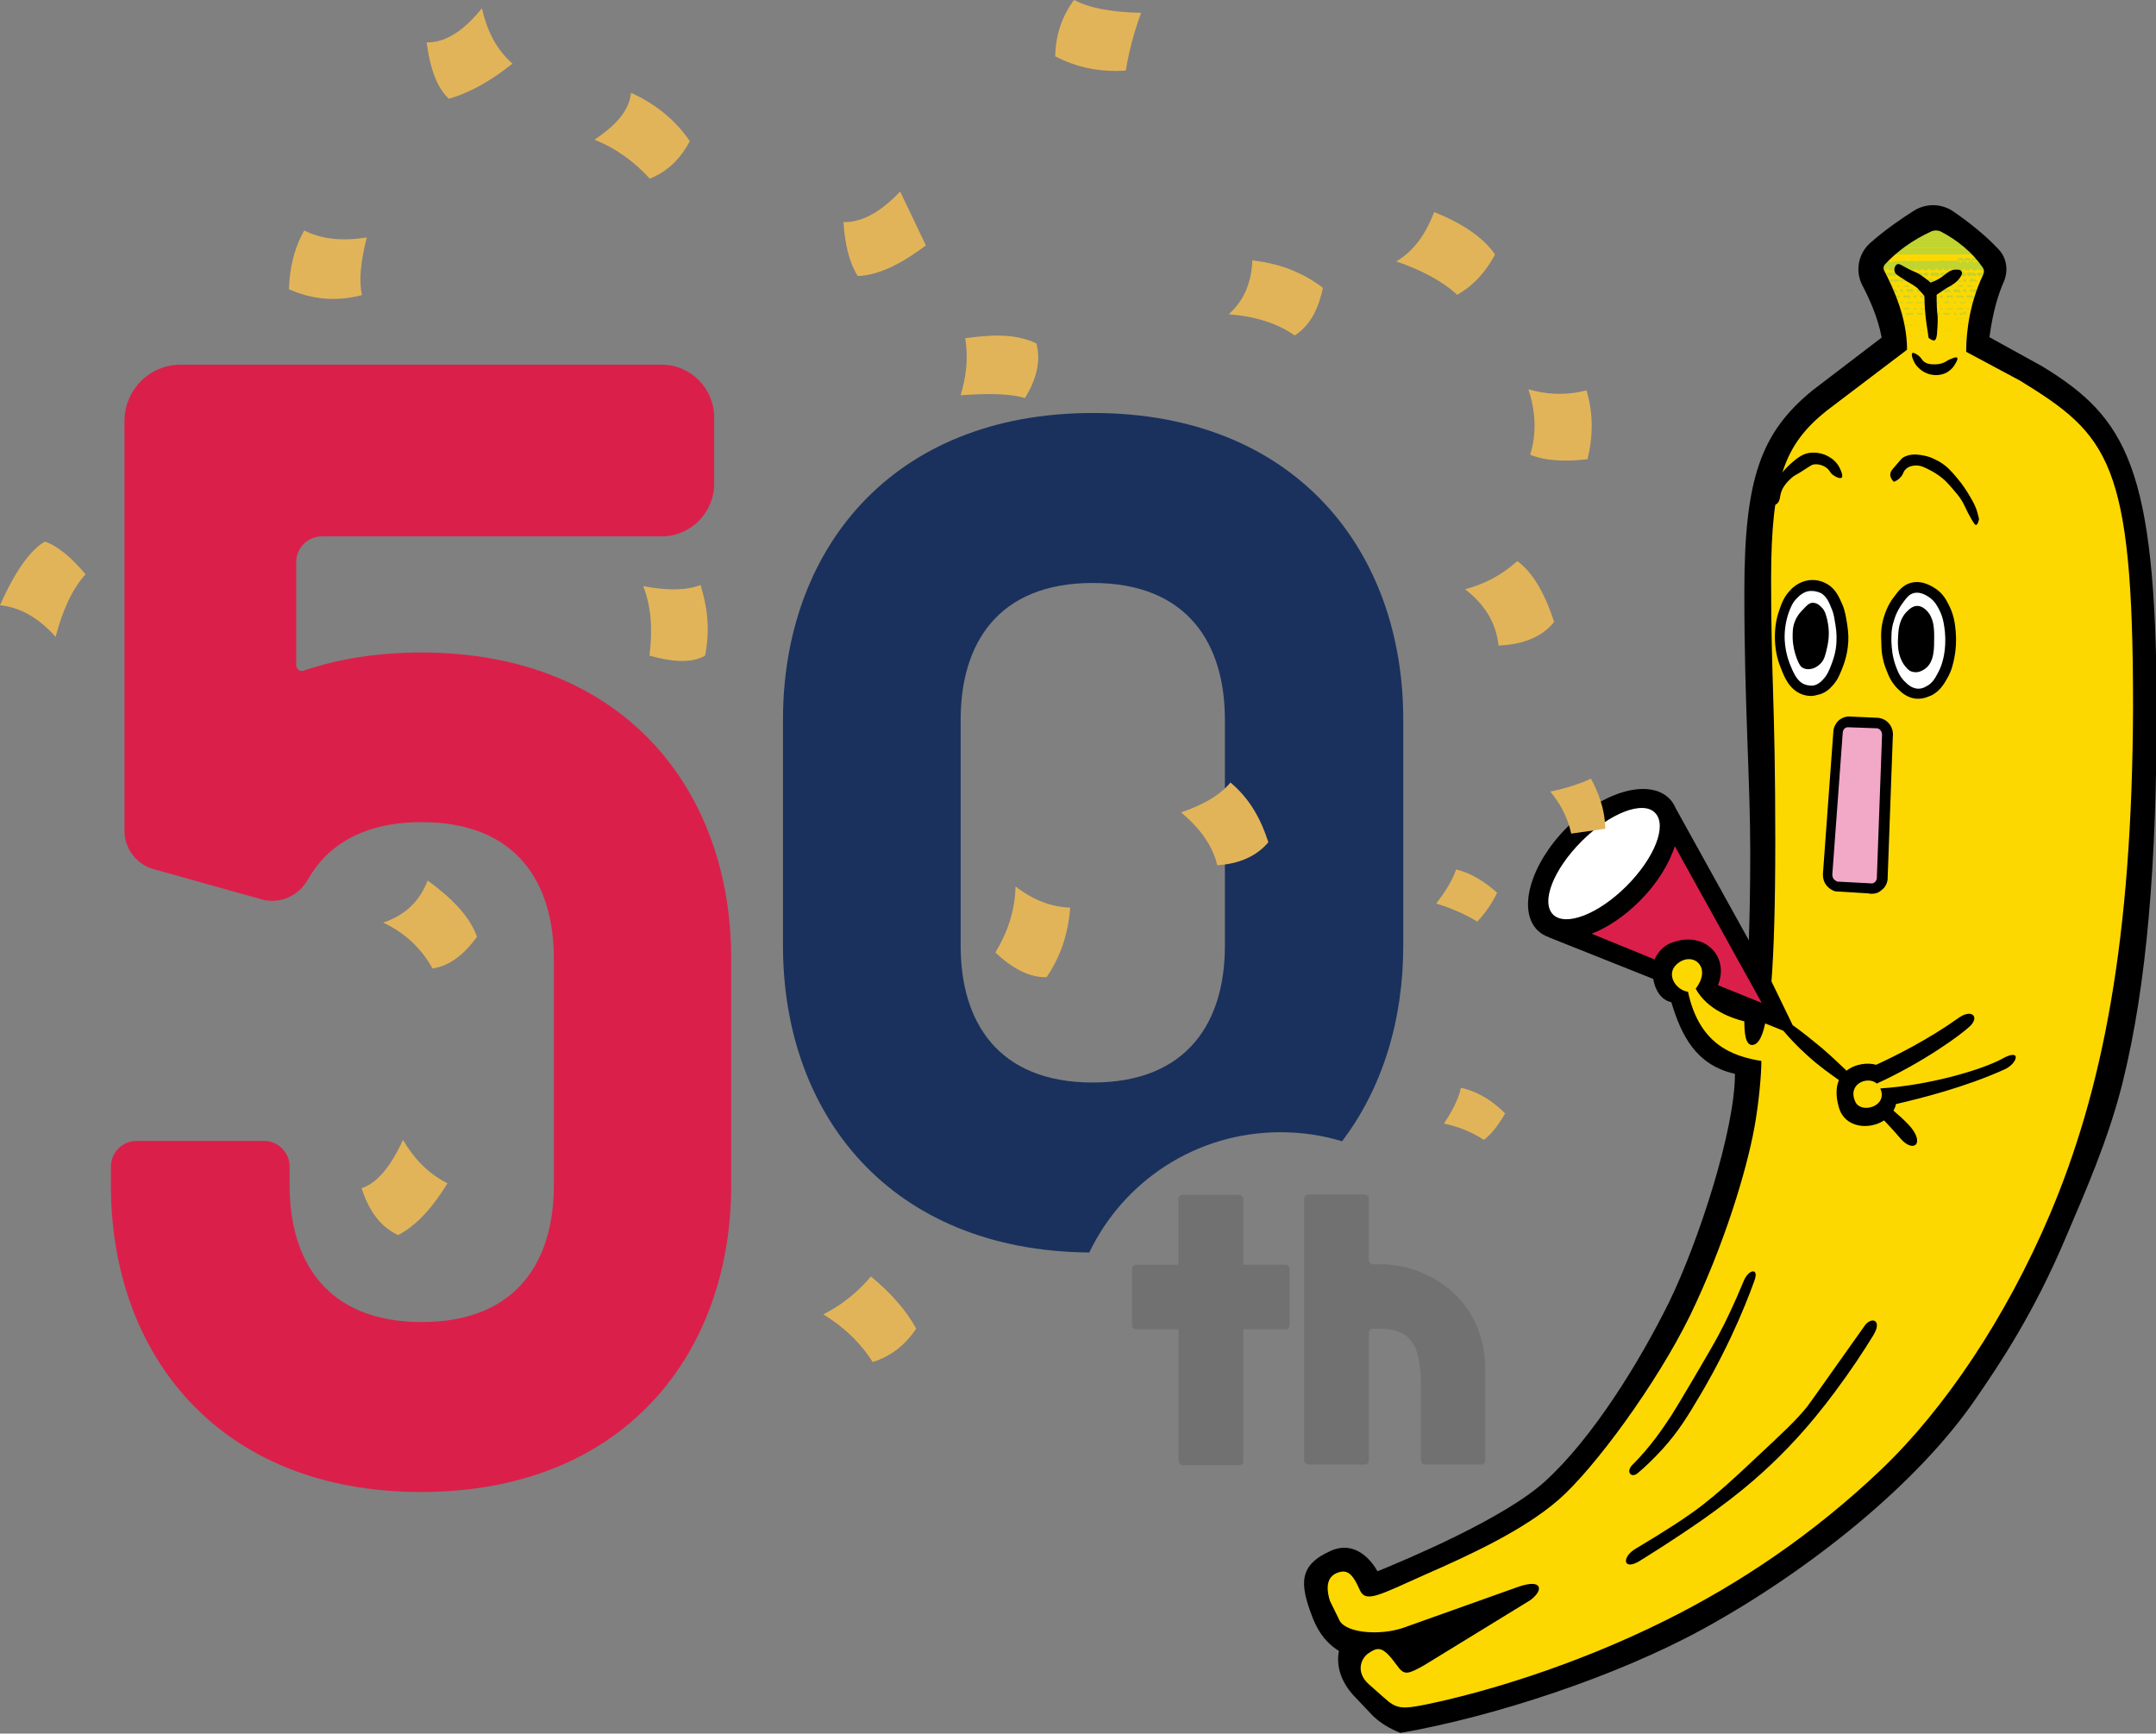 <?xml version="1.0" encoding="utf-8"?>
<!-- Generator: Adobe Illustrator 23.0.3, SVG Export Plug-In . SVG Version: 6.00 Build 0)  -->
<svg version="1.1" id="Layer_1" xmlns="http://www.w3.org/2000/svg" xmlns:xlink="http://www.w3.org/1999/xlink" x="0px" y="0px"
	 viewBox="0 0 620.1 498.7" style="enable-background:new 0 0 620.1 498.7;" xml:space="preserve">
<rect x="0" y="0" width="620.1" height="498.7" fill="#808080" stroke="none"/>
<style type="text/css">
	.st0{fill:#FFFFFF;}
	.st1{fill:#DA204A;}
	.st2{fill:#FDD800;}
	.st3{clip-path:url(#SVGID_2_);}
	.st4{fill:#C1D42F;}
	.st5{fill:#F2A8C7;}
	.st6{fill:#1A315D;}
	.st7{fill:#717171;}
	.st8{fill:#E2B459;}
</style>
<g>
	<path class="st0" d="M469.9,256.9c-4.4,4.3-7.4,7.3-12.3,8.8c-4.3,1.3-12.5,2.4-15.2-1.7c-2.1-3.2,0.2-8,2.5-13
		c0.6-1.3,3.4-7,9.6-12.7c3-2.7,6.7-6,12.3-7.6c3.4-1,8-2.3,10.8,0c4.7,3.8,0.9,14.5,0.7,15C476.6,250.3,473.9,253,469.9,256.9z"/>
	<path class="st1" d="M450.3,266.9c10.5-2.5,27.2-11.5,29.7-29.1l32.5,56.1L450.3,266.9z"/>
	<path class="st2" d="M491,284.5c2-5.6,0.3-16.1-7.6-10.8c-7.9,5.2-5.3,10.8-1.1,13.2c1.4,10.7,7.5,18.1,20.6,20.8
		c-20.6,87.4-45,131.8-108.8,147.9c0,0-5.3-10.9-12.2-5.5c-6.9,5.5-5.1,8.5,0,15.1l6.6,7.6l-0.5,6.6l12.7,14.7
		c70.8-16.4,113.6-34.5,160.5-88.2c46.9-53.7,56-138.9,56-213.4s-29.6-82.8-47.8-93.1c-0.1-10.5,1.7-17.2,4.5-21.7
		c-1.3-6.5-6.7-11.2-15-14.6c-7.9,1.3-14.8,5.6-21.1,12.1c4.6,8.6,7.8,17,6.1,24.3c-22.3,15.3-39.4,17.7-39.4,86.3
		c0,36.5,2.4,45.1,2.4,70.1v26.3l5.7,12L491,284.5z"/>
	<g>
		<g>
			<g>
				<defs>
					<polygon id="SVGID_1_" points="539.6,73.1 538.7,80.7 543.6,90 544.5,99.3 569.3,99.3 569.2,89.3 573,80 572.1,72.7 
						555.9,61.1 					"/>
				</defs>
				<clipPath id="SVGID_2_">
					<use xlink:href="#SVGID_1_"  style="overflow:visible;"/>
				</clipPath>
				<g class="st3">
					<path class="st4" d="M580.8,64.8C580.8,64.8,580.8,65.7,580.8,64.8L580.8,64.8c-1,0-1,0-1.9,0l0,0c0,0,0,0-1,0l0,0h-1l0,0h-1
						l0,0h-1l0,0c0,0,0,0-1,0l0,0h-1l0,0c0,0,0,0-1,0l0,0h-1l0,0c0,0,0,0-1,0l0,0h-1l0,0c0,0,0,0-1,0l0,0h-1l0,0h-1l0,0h-1l0,0h-1
						l0,0h-1l0,0c0,0,0,0-1,0l0,0h-1l0,0h-1l0,0h-1l0,0c0,0,0,0-1,0l0,0h-1l0,0c0,0,0,0-1,0l0,0h-1l0,0c0,0,0,0-1,0l0,0h-1l0,0h-1
						l0,0h-1l0,0c0,0,0,0-1,0l0,0h-1l0,0h-1l0,0h-1l0,0c0,0,0,0-1,0l0,0h-1l0,0h-1l0,0h-1l0,0c0,0,0,0-1,0l0,0h-1l0,0c0,0,0,0-1,0
						l0,0h-1l0,0c0,0,0,0-1,0l0,0h-1l0,0c0,0,0,0-1,0l0,0h-1l0,0h-1l0,0h-1l0,0h-1l0,0h-1l0,0h-1l0,0h-1l0,0c0,0,0,0-1,0l0,0h-1l0,0
						c0,0,0,0-1,0l0,0h-1l0,0c0,0,0,0-1,0l0,0h-1l0,0c0,0,0,0-1,0l0,0c-1,0-1-0.9-1-0.9l0,0c0-0.9,1-0.9,1-0.9l0,0h1l0,0h1l0,0h1
						l0,0h1l0,0h1l0,0c0,0,0,0,1,0l0,0h1l0,0c0,0,0,0,1,0l0,0h1l0,0c0,0,0,0,1,0l0,0h1l0,0c0,0,0,0,1,0l0,0h1l0,0c0,0,0,0,1,0l0,0h1
						l0,0c0,0,0,0,1,0l0,0h1l0,0c0,0,0,0,1,0l0,0h1l0,0h1l0,0h1l0,0h1l0,0h1l0,0c0,0,0,0,1,0l0,0h1l0,0c0,0,0,0,1,0l0,0h1l0,0
						c0,0,0,0,1,0l0,0h1l0,0c0,0,0,0,1,0l0,0h1l0,0h1l0,0h1l0,0c0,0,0,0,1,0l0,0h1l0,0h1l0,0h1l0,0h1l0,0h1l0,0c0,0,0,0,1,0l0,0h1
						l0,0c0,0,0,0,1,0l0,0h1l0,0c0,0,0,0,1,0l0,0h1l0,0c0,0,0,0,1,0l0,0h1l0,0c0,0,0,0,1,0l0,0h1l0,0c0,0,0,0,1,0l0,0h1l0,0
						c0,0,0,0,1,0l0,0h1l0,0h1l0,0h1l0,0c0,0,0,0,1,0l0,0h1l0,0c0,0,0,0,1,0l0,0h1l0,0c0,0,0,0,1,0l0,0c1,0,1,0.9,1,0.9l0,0
						C582.7,64.8,582.7,65.7,580.8,64.8L580.8,64.8C581.8,65.7,581.8,64.8,580.8,64.8z"/>
					<path class="st4" d="M581.8,66.7L581.8,66.7L581.8,66.7c-1,0-1,0-1.9,0l0,0c0,0,0,0-1,0l0,0h-1l0,0c0,0,0,0-1,0l0,0h-1l0,0
						c0,0,0,0-1,0l0,0h-1l0,0h-1l0,0h-1l0,0h-1l0,0h-1l0,0c0,0,0,0-1,0l0,0h-1l0,0c0,0,0,0-1,0l0,0h-1l0,0c0,0,0,0-1,0l0,0h-1l0,0
						c0,0,0,0-1,0l0,0h-1l0,0c0,0,0,0-1,0l0,0h-1l0,0c0,0,0,0-1,0l0,0h-1l0,0h-1l0,0h-1l0,0c0,0,0,0-1,0l0,0h-1l0,0c0,0,0,0-1,0l0,0
						h-1l0,0c0,0,0,0-1,0l0,0h-1l0,0c0,0,0,0-1,0l0,0h-1l0,0c0,0,0,0-1,0l0,0h-1l0,0c0,0,0,0-1,0l0,0h-1l0,0h-1l0,0h-1l0,0h-1l0,0
						h-1l0,0c0,0,0,0-1,0l0,0h-1l0,0c0,0,0,0-1,0l0,0h-1l0,0c0,0,0,0-1,0l0,0h-1l0,0c0,0,0,0-1,0l0,0h-1l0,0c0,0,0,0-1,0l0,0h-1l0,0
						h-1l0,0h-1l0,0c0,0,0,0-1,0l0,0h-1l0,0c0,0,0,0-1,0l0,0h-1l0,0c0,0,0,0-1,0l0,0c-1,0-1-0.9-1-0.9l0,0c0-0.9,0-0.9,1-0.9l0,0h1
						l0,0c0,0,0,0,1,0l0,0h1l0,0c0,0,0,0,1,0l0,0h1l0,0c0,0,0,0,1,0l0,0h1l0,0c0,0,0,0,1,0l0,0h1l0,0h1l0,0h1l0,0h1l0,0h1l0,0
						c0,0,0,0,1,0l0,0h1l0,0c0,0,0,0,1,0l0,0h1l0,0c0,0,0,0,1,0l0,0h1l0,0c0,0,0,0,1,0l0,0h1l0,0c0,0,0,0,1,0l0,0h1l0,0c0,0,0,0,1,0
						l0,0h1l0,0h1l0,0h1l0,0c0,0,0,0,1,0l0,0h1l0,0c0,0,0,0,1,0l0,0h1l0,0c0,0,0,0,1,0l0,0h1l0,0c0,0,0,0,1,0l0,0h1l0,0c0,0,0,0,1,0
						l0,0h1l0,0c0,0,0,0,1,0l0,0h1l0,0c0,0,0,0,1,0l0,0h1l0,0h1l0,0h1l0,0c0,0,0,0,1,0l0,0h1l0,0c0,0,0,0,1,0l0,0h1l0,0c0,0,0,0,1,0
						l0,0h1l0,0c0,0,0,0,1,0l0,0h1l0,0c0,0,0,0,1,0l0,0h1l0,0h1l0,0h1l0,0c0,0,0,0,1,0l0,0h1l0,0h1l0,0h1l0,0c0,0,0,0,1,0l0,0
						c1,0,1,0,1,0.9l0,0C583.7,66.7,583.7,66.7,581.8,66.7L581.8,66.7C582.7,66.7,581.8,66.7,581.8,66.7z"/>
					<path class="st4" d="M580.8,68.5L580.8,68.5L580.8,68.5c-1,0-1,0-1.9,0l0,0c0,0,0,0-1,0l0,0h-1l0,0c0,0,0,0-1,0l0,0h-1l0,0
						c0,0,0,0-1,0l0,0h-1l0,0c0,0,0,0-1,0l0,0h-1l0,0c0,0,0,0-1,0l0,0h-1l0,0c0,0,0,0-1,0l0,0h-1l0,0h-1l0,0h-1l0,0c0,0,0,0-1,0l0,0
						h-1l0,0c0,0,0,0-1,0l0,0h-1l0,0c0,0,0,0-1,0l0,0h-1l0,0c0,0,0,0-1,0l0,0h-1l0,0c0,0,0,0-1,0l0,0h-1l0,0c0,0,0,0-1,0l0,0h-1l0,0
						c0,0,0,0-1,0l0,0h-1l0,0h-1l0,0h-1l0,0c0,0,0,0-1,0l0,0h-1l0,0c0,0,0,0-1,0l0,0h-1l0,0c0,0,0,0-1,0l0,0h-1l0,0c0,0,0,0-1,0l0,0
						h-1l0,0c0,0,0,0-1,0l0,0h-1l0,0c0,0,0,0-1,0l0,0h-1l0,0c0,0,0,0-1,0l0,0h-1l0,0c0,0,0,0-1,0l0,0h-1l0,0c0,0,0,0-1,0l0,0h-1l0,0
						c0,0,0,0-1,0l0,0h-1l0,0c0,0,0,0-1,0l0,0h-1l0,0c0,0,0,0-1,0l0,0h-1l0,0c0,0,0,0-1,0l0,0h-1l0,0c0,0,0,0-1,0l0,0
						c-1,0-1,0-1-0.9l0,0c0-0.9,0-0.9,1-0.9l0,0h1l0,0c0,0,0,0,1,0l0,0h1l0,0h1l0,0h1l0,0c0,0,0,0,1,0l0,0h1l0,0c0,0,0,0,1,0l0,0h1
						l0,0c0,0,0,0,1,0l0,0h1l0,0c0,0,0,0,1,0l0,0h1l0,0c0,0,0,0,1,0l0,0h1l0,0c0,0,0,0,1,0l0,0h1l0,0h1l0,0h1l0,0c0,0,0,0,1,0l0,0h1
						l0,0c0,0,0,0,1,0l0,0h1l0,0c0,0,0,0,1,0l0,0h1l0,0c0,0,0,0,1,0l0,0h1l0,0c0,0,0,0,1,0l0,0h1l0,0c0,0,0,0,1,0l0,0h1l0,0
						c0,0,0,0,1,0l0,0h1l0,0c0,0,0,0,1,0l0,0h1l0,0c0,0,0,0,1,0l0,0h1l0,0c0,0,0,0,1,0l0,0h1l0,0c0,0,0,0,1,0l0,0h1l0,0c0,0,0,0,1,0
						l0,0h1l0,0c0,0,0,0,1,0l0,0h1l0,0c0,0,0,0,1,0l0,0h1l0,0c0,0,0,0,1,0l0,0h1l0,0h1l0,0h1l0,0c0,0,0,0,1,0l0,0h1l0,0c0,0,0,0,1,0
						l0,0h1l0,0c0,0,0,0,1,0l0,0h1l0,0c0,0,0,0,1,0l0,0h1l0,0c0,0,0,0,1,0l0,0c1,0,1,0,1,0.9l0,0C582.7,67.6,582.7,68.5,580.8,68.5
						L580.8,68.5C581.8,68.5,581.8,68.5,580.8,68.5z"/>
					<path class="st4" d="M581.8,69.5C581.8,70.4,581.8,70.4,581.8,69.5L581.8,69.5c-1,0-1,0-1.9,0l0,0c0,0,0,0-1,0l0,0h-1l0,0
						c0,0,0,0-1,0l0,0h-1l0,0c0,0,0,0-1,0l0,0h-1l0,0c0,0,0,0-1,0l0,0h-1l0,0c0,0,0,0-1,0l0,0h-1l0,0c0,0,0,0-1,0l0,0h-1l0,0
						c0,0,0,0-1,0l0,0h-1l0,0c0,0,0,0-1,0l0,0h-1l0,0c0,0,0,0-1,0l0,0h-1l0,0c0,0,0,0-1,0l0,0h-1l0,0c0,0,0,0-1,0l0,0h-1l0,0
						c0,0,0,0-1,0l0,0h-1l0,0c0,0,0,0-1,0l0,0h-1l0,0c0,0,0,0-1,0l0,0h-1l0,0c0,0,0,0-1,0l0,0h-1l0,0c0,0,0,0-1,0l0,0h-1l0,0
						c0,0,0,0-1,0l0,0h-1l0,0c0,0,0,0-1,0l0,0h-1l0,0c0,0,0,0-1,0l0,0h-1l0,0c0,0,0,0-1,0l0,0h-1l0,0c0,0,0,0-1,0l0,0h-1l0,0
						c0,0,0,0-1,0l0,0h-1l0,0c0,0,0,0-1,0l0,0h-1l0,0c0,0,0,0-1,0l0,0h-1l0,0c0,0,0,0-1,0l0,0h-1l0,0c0,0,0,0-1,0l0,0h-1l0,0
						c0,0,0,0-1,0l0,0h-1l0,0c0,0,0,0-1,0l0,0h-1l0,0c0,0,0,0-1,0l0,0c-1,0-1,0-1-0.9l0,0c0-0.9,0-0.9,1-0.9l0,0h1l0,0c0,0,0,0,1,0
						l0,0h1l0,0c0,0,0,0,1,0l0,0h1l0,0c0,0,0,0,1,0l0,0h1l0,0c0,0,0,0,1,0l0,0h1l0,0c0,0,0,0,1,0l0,0h1l0,0c0,0,0,0,1,0l0,0h1l0,0
						c0,0,0,0,1,0l0,0h1l0,0c0,0,0,0,1,0l0,0h1l0,0c0,0,0,0,1,0l0,0h1l0,0c0,0,0,0,1,0l0,0h1l0,0c0,0,0,0,1,0l0,0h1l0,0c0,0,0,0,1,0
						l0,0h1l0,0c0,0,0,0,1,0l0,0h1l0,0c0,0,0,0,1,0l0,0h1l0,0c0,0,0,0,1,0l0,0h1l0,0c0,0,0,0,1,0l0,0h1l0,0c0,0,0,0,1,0l0,0h1l0,0
						c0,0,0,0,1,0l0,0h1l0,0c0,0,0,0,1,0l0,0h1l0,0c0,0,0,0,1,0l0,0h1l0,0c0,0,0,0,1,0l0,0h1l0,0c0,0,0,0,1,0l0,0h1l0,0c0,0,0,0,1,0
						l0,0h1l0,0c0,0,0,0,1,0l0,0h1l0,0c0,0,0,0,1,0l0,0h1l0,0c0,0,0,0,1,0l0,0h1l0,0c0,0,0,0,1,0l0,0h1l0,0c0,0,0,0,1,0l0,0h1l0,0
						c0,0,0,0,1,0l0,0h1l0,0c0,0,0,0,1,0l0,0c1,0,1,0,1,0.9l0,0C583.7,69.5,583.7,70.4,581.8,69.5L581.8,69.5
						C582.7,70.4,581.8,70.4,581.8,69.5z"/>
					<path class="st4" d="M580.8,71.3L580.8,71.3L580.8,71.3c-1,0-1,0-1.9,0l0,0c0,0,0,0-1,0l0,0h-1l0,0c0,0,0,0-1,0l0,0h-1l0,0
						c0,0,0,0-1,0l0,0h-1l0,0c0,0,0,0-1,0l0,0h-1l0,0c0,0,0,0-1,0l0,0h-1l0,0c0,0,0,0-1,0l0,0h-1l0,0c0,0,0,0-1,0l0,0h-1l0,0
						c0,0,0,0-1,0l0,0h-1l0,0c0,0,0,0-1,0l0,0h-1l0,0h-1l0,0h-1l0,0c0,0,0,0-1,0l0,0h-1l0,0c0,0,0,0-1,0l0,0h-1l0,0c0,0,0,0-1,0l0,0
						h-1l0,0c0,0,0,0-1,0l0,0h-1l0,0c0,0,0,0-1,0l0,0h-1l0,0c0,0,0,0-1,0l0,0h-1l0,0c0,0,0,0-1,0l0,0h-1l0,0c0,0,0,0-1,0l0,0h-1l0,0
						c0,0,0,0-1,0l0,0h-1l0,0c0,0,0,0-1,0l0,0h-1l0,0c0,0,0,0-1,0l0,0h-1l0,0c0,0,0,0-1,0l0,0h-1l0,0c0,0,0,0-1,0l0,0h-1l0,0
						c0,0,0,0-1,0l0,0h-1l0,0c0,0,0,0-1,0l0,0h-1l0,0c0,0,0,0-1,0l0,0h-1l0,0c0,0,0,0-1,0l0,0h-1l0,0c0,0,0,0-1,0l0,0h-1l0,0
						c0,0,0,0-1,0l0,0c-1,0-1,0-1-0.9l0,0c0-0.9,0-0.9,1-0.9l0,0h1l0,0c0,0,0,0,1,0l0,0h1l0,0h1l0,0h1l0,0c0,0,0,0,1,0l0,0h1l0,0
						c0,0,0,0,1,0l0,0h1l0,0c0,0,0,0,1,0l0,0h1l0,0c0,0,0,0,1,0l0,0h1l0,0c0,0,0,0,1,0l0,0h1l0,0c0,0,0,0,1,0l0,0h1l0,0c0,0,0,0,1,0
						l0,0h1l0,0c0,0,0,0,1,0l0,0h1l0,0c0,0,0,0,1,0l0,0h1l0,0c0,0,0,0,1,0l0,0h1l0,0c0,0,0,0,1,0l0,0h1l0,0c0,0,0,0,1,0l0,0h1l0,0
						c0,0,0,0,1,0l0,0h1l0,0c0,0,0,0,1,0l0,0h1l0,0c0,0,0,0,1,0l0,0h1l0,0c0,0,0,0,1,0l0,0h1l0,0c0,0,0,0,1,0l0,0h1l0,0c0,0,0,0,1,0
						l0,0h1l0,0c0,0,0,0,1,0l0,0h1l0,0c0,0,0,0,1,0l0,0h1l0,0c0,0,0,0,1,0l0,0h1l0,0c0,0,0,0,1,0l0,0h1l0,0c0,0,0,0,1,0l0,0h1l0,0
						c0,0,0,0,1,0l0,0h1l0,0c0,0,0,0,1,0l0,0h1l0,0c0,0,0,0,1,0l0,0h1l0,0c0,0,0,0,1,0l0,0h1l0,0c0,0,0,0,1,0l0,0c1,0,1,0,1,0.9l0,0
						C582.7,71.3,582.7,71.3,580.8,71.3L580.8,71.3C581.8,71.3,581.8,71.3,580.8,71.3z"/>
					<path class="st4" d="M581.8,73.2L581.8,73.2L581.8,73.2c-1,0-1,0-1.9,0l0,0c0,0,0,0-1,0l0,0h-1l0,0c0,0,0,0-1,0l0,0h-1l0,0
						c0,0,0,0-1,0l0,0h-1l0,0c0,0,0,0-1,0l0,0h-1l0,0c0,0,0,0-1,0l0,0h-1l0,0c0,0,0,0-1,0l0,0h-1l0,0c0,0,0,0-1,0l0,0h-1l0,0
						c0,0,0,0-1,0l0,0h-1l0,0c0,0,0,0-1,0l0,0h-1l0,0c0,0,0,0-1,0l0,0h-1l0,0c0,0,0,0-1,0l0,0h-1l0,0c0,0,0,0-1,0l0,0h-1l0,0
						c0,0,0,0-1,0l0,0h-1l0,0c0,0,0,0-1,0l0,0h-1l0,0c0,0,0,0-1,0l0,0h-1l0,0c0,0,0,0-1,0l0,0h-1l0,0c0,0,0,0-1,0l0,0h-1l0,0
						c0,0,0,0-1,0l0,0h-1l0,0c0,0,0,0-1,0l0,0h-1l0,0c0,0,0,0-1,0l0,0h-1l0,0c0,0,0,0-1,0l0,0h-1l0,0c0,0,0,0-1,0l0,0h-1l0,0
						c0,0,0,0-1,0l0,0h-1l0,0c0,0,0,0-1,0l0,0h-1l0,0c0,0,0,0-1,0l0,0h-1l0,0c0,0,0,0-1,0l0,0h-1l0,0c0,0,0,0-1,0l0,0h-1l0,0
						c0,0,0,0-1,0l0,0h-1l0,0c0,0,0,0-1,0l0,0c0,0-1,0-1-0.9l0,0c0-0.9,0-0.9,1-0.9l0,0h1l0,0c0,0,0,0,1,0l0,0h1l0,0c0,0,0,0,1,0
						l0,0h1l0,0c0,0,0,0,1,0l0,0h1l0,0c0,0,0,0,1,0l0,0h1l0,0c0,0,0,0,1,0l0,0h1l0,0c0,0,0,0,1,0l0,0h1l0,0c0,0,0,0,1,0l0,0h1l0,0
						c0,0,0,0,1,0l0,0h1l0,0c0,0,0,0,1,0l0,0h1l0,0c0,0,0,0,1,0l0,0h1l0,0c0,0,0,0,1,0l0,0h1l0,0c0,0,0,0,1,0l0,0h1l0,0c0,0,0,0,1,0
						l0,0h1l0,0c0,0,0,0,1,0l0,0h1l0,0c0,0,0,0,1,0l0,0h1l0,0c0,0,0,0,1,0l0,0h1l0,0c0,0,0,0,1,0l0,0h1l0,0c0,0,0,0,1,0l0,0h1l0,0
						c0,0,0,0,1,0l0,0h1l0,0c0,0,0,0,1,0l0,0h1l0,0c0,0,0,0,1,0l0,0h1l0,0c0,0,0,0,1,0l0,0h1l0,0c0,0,0,0,1,0l0,0h1l0,0c0,0,0,0,1,0
						l0,0h1l0,0c0,0,0,0,1,0l0,0h1l0,0c0,0,0,0,1,0l0,0h1l0,0c0,0,0,0,1,0l0,0h1l0,0c0,0,0,0,1,0l0,0h1l0,0c0,0,0,0,1,0l0,0
						C581.8,71.3,581.8,71.3,581.8,73.2L581.8,73.2c0-0.9,0-0.9,1-0.9l0,0c1,0,1,0,1,0.9l0,0C583.7,73.2,583.7,73.2,581.8,73.2
						L581.8,73.2C582.7,73.2,581.8,73.2,581.8,73.2z"/>
					<path class="st4" d="M580.8,74.1C580.8,75.1,580.8,75.1,580.8,74.1L580.8,74.1c-1,0-1,0-1.9,0l0,0c0,0,0,0-1,0l0,0h-1l0,0
						c0,0,0,0-1,0l0,0h-1l0,0c0,0,0,0-1,0l0,0h-1l0,0c0,0,0,0.9-1,0.9l0,0c0,0-1,0-1-0.9l0,0c0,0,0,0.9-1,0.9l0,0c0,0-1,0-1-0.9l0,0
						c0,0,0,0.9-1,0.9l0,0h-1l0,0c0,0,0,0-1,0l0,0h-1l0,0c0,0,0,0-1,0l0,0h-1l0,0c0,0,0,0.9-1,0.9l0,0c0,0-1,0-1-0.9l0,0
						c0,0,0,0.9-1,0.9l0,0c0,0-1,0-1-0.9l0,0c0,0,0,0.9-1,0.9l0,0h-1l0,0c0,0,0,0.9-1,0.9l0,0c0,0-1,0-1-0.9l0,0c0,0,0,0.9-1,0.9
						l0,0c0,0-1,0-1-0.9l0,0c0,0,0,0.9-1,0.9l0,0h-1l0,0c0,0,0,0-1,0l0,0h-1l0,0c0,0,0,0-1,0l0,0h-1l0,0c0,0,0,0-1,0l0,0h-1l0,0
						c0,0,0,0-1,0l0,0h-1l0,0c0,0,0,0-1,0.9l0,0h-1l0,0c0,0,0,0-1,0l0,0h-1l0,0c0,0,0,0-1,0l0,0h-1l0,0c0,0,0,0-1,0l0,0h-1l0,0
						c0,0,0,0-1,0l0,0h-1l0,0c0,0,0,0-1,0l0,0h-1l0,0c0,0,0,0.9-1,0.9l0,0c0,0-1,0-1-0.9l0,0c0,0,0,0.9-1,0.9l0,0c0,0-1,0-1-0.9l0,0
						c0,0,0,0.9-1,0.9l0,0c0,0-1,0-1-0.9l0,0c0,0,0,0.9-1,0.9l0,0c0,0-1,0-1-0.9l0,0c0,0,0,0.9-1,0.9l0,0c0,0-1,0-1-0.9l0,0
						c0-0.9,0-0.9,1-0.9l0,0c0,0,1,0,1,0.9l0,0c0,0,0-0.9,1-0.9l0,0c0,0,1,0,1,0.9l0,0c0,0,0-0.9,1-0.9l0,0c0,0,1,0,1,0.9l0,0
						c0,0,0-0.9,1-0.9l0,0h1l0,0c0,0,0-0.9,1-0.9l0,0c0,0,1,0,1,0.9l0,0c0,0,0-0.9,1-0.9l0,0c0,0,1,0,1,0.9l0,0c0,0,0-0.9,1-0.9l0,0
						c0,0,1,0,1,0.9l0,0c0,0,0-0.9,1-0.9l0,0c0,0,1,0,1,0.9l0,0c0,0,0-0.9,1-0.9l0,0c0,0,1,0,1,0.9l0,0c0,0,0-0.9,1-0.9l0,0
						c0,0,1,0,1,0.9l0,0c0,0,0-0.9,1-0.9l0,0c0,0,1,0,1,0.9l0,0c0,0,0-0.9,1-0.9l0,0h1l0,0c0,0,0-0.9,1-0.9l0,0c0,0,1,0,1,0.9l0,0
						c0,0,0-0.9,1-0.9l0,0c0,0,1,0,1,0.9l0,0c0,0,0-0.9,1-0.9l0,0c0,0,1,0,1,0.9l0,0c0,0,0-0.9,1-0.9l0,0c0,0,1,0,1,0.9l0,0
						c0,0,0-0.9,1-0.9l0,0c0,0,1,0,1,0.9l0,0c0,0,0-0.9,1-0.9l0,0c0,0,1,0,1,0.9l0,0c0,0,0-0.9,1-0.9l0,0h1l0,0c0,0,0,0,1,0l0,0h1
						l0,0c0,0,0,0,1,0l0,0h1l0,0c0,0,0-0.9,1-0.9l0,0c0,0,1,0,1,0.9l0,0c0,0,0-0.9,1-0.9l0,0c0,0,1,0,1,0.9l0,0c0,0,0-0.9,1-0.9l0,0
						c0,0,1,0,1,0.9l0,0c0,0,0-0.9,1-0.9l0,0c0,0,1,0,1,0.9l0,0c0,0,0-0.9,1-0.9l0,0c0,0,1,0,1,0.9l0,0c0,0,0-0.9,1-0.9l0,0h1l0,0
						c0,0,0,0,1,0l0,0h1l0,0c0,0,0,0,1,0l0,0h1l0,0c0,0,0,0,1,0l0,0C580.8,73.2,580.8,73.2,580.8,74.1L580.8,74.1c0-0.9,0-0.9,1-0.9
						l0,0c0,0,1,0,1,0.9l0,0C582.7,74.1,582.7,75.1,580.8,74.1L580.8,74.1C581.8,75.1,581.8,75.1,580.8,74.1z"/>
					<path class="st4" d="M581.8,76L581.8,76L581.8,76c-1,0.9-1,0-1.9,0l0,0c0,0,0,0.9-1,0.9l0,0c0,0-1,0-1-0.9l0,0c0,0,0,0.9-1,0.9
						l0,0c0,0-1,0-1-0.9l0,0c0,0,0,0.9-1,0.9l0,0c0,0-1,0-1-0.9l0,0c0,0,0,0.9-1,0.9l0,0c0,0-1,0-1-0.9l0,0c0,0,0,0.9-1,0.9l0,0
						c0,0-1,0-1-0.9l0,0c0,0,0,0.9-1,0.9l0,0c0,0-1,0-1-0.9l0,0c0,0,0,0.9-1,0.9l0,0c0,0-1,0-1-0.9l0,0c0,0,0,0.9-1,0.9l0,0
						c0,0-1,0-1-0.9l0,0c0,0,0,0.9-1,0.9l0,0c0,0-1,0-1-0.9l0,0c0,0,0,0.9-1,0.9l0,0c0,0-1,0-1-0.9l0,0c0,0,0,0.9-1,0.9l0,0
						c0,0-1,0-1-0.9l0,0c0,0,0,0.9-1,0.9l0,0c0,0-1,0-1-0.9l0,0c0,0,0,0.9-1,0.9l0,0c0,0-1,0-1-0.9l0,0c0,0,0,0.9-1,0.9l0,0
						c0,0-1,0-1-0.9l0,0c0,0,0,0.9-1,0.9l0,0c0,0-1,0-1-0.9l0,0c0,0,0,0.9-1,0.9l0,0c0,0-1,0-1-0.9l0,0c0,0,0,0.9-1,0.9l0,0
						c0,0-1,0-1-0.9l0,0c0,0,0,0.9-1,0.9l0,0c0,0-1,0-1-0.9l0,0c0,0,0,0.9-1,0.9l0,0c0,0-1,0-1-0.9l0,0c0,0,0,0.9-1,0.9l0,0
						c0,0-1,0-1-0.9l0,0c0,0,0,0.9-1,0.9l0,0c0,0-1,0-1-0.9l0,0c0,0,0,0.9-1,0.9l0,0c0,0-1,0-1-0.9l0,0c0,0,0,0.9-1,0.9l0,0
						c0,0-1,0-1-0.9l0,0c0,0,0,0.9-1,0.9l0,0c0,0-1,0-1-0.9l0,0c0,0,0,0.9-1,0.9l0,0c0,0-1,0-1-0.9l0,0c0,0,0,0.9-1,0.9l0,0
						c0,0-1,0-1-0.9l0,0c0,0,0,0.9-1,0.9l0,0c0,0-1,0-1-0.9l0,0c0,0,0,0.9-1,0.9l0,0c0,0-1,0-1-0.9l0,0c0,0,0,0.9-1,0.9l0,0
						c0,0-1,0-1-0.9l0,0c0,0,0-0.9,1-0.9l0,0c0,0,1,0,1,0.9l0,0c0,0,0-0.9,1-0.9l0,0c0,0,1,0,1,0.9l0,0c0,0,0-0.9,1-0.9l0,0
						c0,0,1,0,1,0.9l0,0c0,0,0-0.9,1-0.9l0,0c0,0,1,0,1,0.9l0,0c0,0,0-0.9,1-0.9l0,0c0,0,1,0,1,0.9l0,0c0,0,0-0.9,1-0.9l0,0
						c0,0,1,0,1,0.9l0,0c0,0,0-0.9,1-0.9l0,0c0,0,1,0,1,0.9l0,0c0,0,0-0.9,1-0.9l0,0c0,0,1,0,1,0.9l0,0c0,0,0-0.9,1-0.9l0,0
						c0,0,1,0,1,0.9l0,0c0,0,0-0.9,1-0.9l0,0c0,0,1,0,1,0.9l0,0c0,0,0-0.9,1-0.9l0,0c0,0,1,0,1,0.9l0,0c0,0,0-0.9,1-0.9l0,0
						c0,0,1,0,1,0.9l0,0c0,0,0-0.9,1-0.9l0,0c0,0,1,0,1,0.9l0,0c0,0,0-0.9,1-0.9l0,0c0,0,1,0,1,0.9l0,0c0,0,0-0.9,1-0.9l0,0
						c0,0,1,0,1,0.9l0,0c0,0,0-0.9,1-0.9l0,0c0,0,1,0,1,0.9l0,0c0,0,0-0.9,1-0.9l0,0c0,0,1,0,1,0.9l0,0c0,0,0-0.9,1-0.9l0,0
						c0,0,1,0,1,0.9l0,0c0,0,0-0.9,1-0.9l0,0c0,0,1,0,1,0.9l0,0c0,0,0-0.9,1-0.9l0,0c0,0,1,0,1,0.9l0,0c0,0,0-0.9,1-0.9l0,0
						c0,0,1,0,1,0.9l0,0c0,0,0-0.9,1-0.9l0,0c0,0,1,0,1,0.9l0,0c0,0,0-0.9,1-0.9l0,0c0,0,1,0,1,0.9l0,0c0,0,0-0.9,1-0.9l0,0
						c0,0,1,0,1,0.9l0,0c0,0,0-0.9,1-0.9l0,0c0,0,1,0,1,0.9l0,0c0,0,0-0.9,1-0.9l0,0c0,0,1,0,1,0.9l0,0c0,0,0-0.9,1-0.9l0,0
						c0,0,1,0,1,0.9l0,0c0,0,0-0.9,1-0.9l0,0c0,0,1,0,1,0.9l0,0c0,0,0-0.9,1-0.9l0,0c0,0,1,0,1,0.9l0,0c0,0,0-0.9,1-0.9l0,0
						C581.8,75.1,581.8,75.1,581.8,76L581.8,76c0-0.9,0-0.9,1-0.9l0,0c0,0,1,0,1,0.9l0,0C583.7,76,582.7,76,581.8,76L581.8,76
						C582.7,76,581.8,76,581.8,76z"/>
					<path class="st4" d="M580.8,76.9C580.8,77.9,580.8,77.9,580.8,76.9L580.8,76.9c-1,0.9-1.9,0-1.9,0l0,0c0,0,0,0.9-1,0.9l0,0
						c0,0-1,0-1-0.9l0,0c0,0,0,0.9-1,0.9l0,0c0,0-1,0-1-0.9l0,0c0,0,0,0.9-1,0.9l0,0c0,0-1,0-1-0.9l0,0c0,0,0,0.9-1,0.9l0,0
						c0,0-1,0-1-0.9l0,0c0,0,0,0.9-1,0.9l0,0c0,0-1,0-1-0.9l0,0c0,0,0,0.9-1,0.9l0,0c0,0-1,0-1-0.9l0,0c0,0,0,0.9-1,0.9l0,0
						c0,0-1,0-1-0.9l0,0c0,0,0,0.9-1,0.9l0,0c0,0-1,0-1-0.9l0,0c0,0,0,0.9-1,0.9l0,0c0,0-1,0-1-0.9l0,0c0,0,0,0.9-1,0.9l0,0
						c0,0-1,0-1-0.9l0,0c0,0,0,0.9-1,0.9l0,0c0,0-1,0-1-0.9l0,0c0,0,0,0.9-1,0.9l0,0c0,0-1,0-1-0.9l0,0c0,0,0,0.9-1,0.9l0,0
						c0,0-1,0-1-0.9l0,0c0,0,0,0.9-1,0.9l0,0c0,0-1,0-1-0.9l0,0c0,0,0,0.9-1,0.9l0,0c0,0-1,0-1-0.9l0,0c0,0,0,0.9-1,0.9l0,0
						c0,0-1,0-1-0.9l0,0c0,0,0,0.9-1,0.9l0,0c0,0-1,0-1-0.9l0,0c0,0,0,0.9-1,0.9l0,0c0,0-1,0-1-0.9l0,0c0,0,0,0.9-1,0.9l0,0
						c0,0-1,0-1-0.9l0,0c0,0,0,0.9-1,0.9l0,0c0,0-1,0-1-0.9l0,0c0,0,0,0.9-1,0.9l0,0c0,0-1,0-1-0.9l0,0c0,0,0,0.9-1,0.9l0,0
						c0,0-1,0-1-0.9l0,0c0,0,0,0.9-1,0.9l0,0c0,0-1,0-1-0.9l0,0c0,0,0,0.9-1,0.9l0,0c0,0-1,0-1-0.9l0,0c0,0,0,0.9-1,0.9l0,0
						c0,0-1,0-1-0.9l0,0c0,0,0,0.9-1,0.9l0,0c0,0-1,0-1-0.9l0,0c0,0,0,0.9-1,0.9l0,0c0,0-1,0-1-0.9l0,0c0,0,0,0.9-1,0.9l0,0
						c0,0-1,0-1-0.9l0,0c0,0,0,0.9-1,0.9l0,0c0,0-1,0-1-0.9l0,0c0,0,0-0.9,1-0.9l0,0c0,0,1,0,1,0.9l0,0c0,0,0-0.9,1-0.9l0,0
						c0,0,1,0,1,0.9l0,0c0,0,0-0.9,1-0.9l0,0c0,0,1,0,1,0.9l0,0c0,0,0-0.9,1-0.9l0,0c0,0,1,0,1,0.9l0,0c0,0,0-0.9,1-0.9l0,0
						c0,0,1,0,1,0.9l0,0c0,0,0-0.9,1-0.9l0,0c0,0,1,0,1,0.9l0,0c0,0,0-0.9,1-0.9l0,0c0,0,1,0,1,0.9l0,0c0,0,0-0.9,1-0.9l0,0
						c0,0,1,0,1,0.9l0,0c0,0,0-0.9,1-0.9l0,0c0,0,1,0,1,0.9l0,0c0,0,0-0.9,1-0.9l0,0c0,0,1,0,1,0.9l0,0c0,0,0-0.9,1-0.9l0,0
						c0,0,1,0,1,0.9l0,0c0,0,0-0.9,1-0.9l0,0c0,0,1,0,1,0.9l0,0c0,0,0-0.9,1-0.9l0,0c0,0,1,0,1,0.9l0,0c0,0,0-0.9,1-0.9l0,0
						c0,0,1,0,1,0.9l0,0c0,0,0-0.9,1-0.9l0,0c0,0,1,0,1,0.9l0,0c0,0,0-0.9,1-0.9l0,0c0,0,1,0,1,0.9l0,0c0,0,0-0.9,1-0.9l0,0
						c0,0,1,0,1,0.9l0,0c0,0,0-0.9,1-0.9l0,0c0,0,1,0,1,0.9l0,0c0,0,0-0.9,1-0.9l0,0c0,0,1,0,1,0.9l0,0c0,0,0-0.9,1-0.9l0,0
						c0,0,1,0,1,0.9l0,0c0,0,0-0.9,1-0.9l0,0c0,0,1,0,1,0.9l0,0c0,0,0-0.9,1-0.9l0,0c0,0,1,0,1,0.9l0,0c0,0,0-0.9,1-0.9l0,0
						c0,0,1,0,1,0.9l0,0c0,0,0-0.9,1-0.9l0,0c0,0,1,0,1,0.9l0,0c0,0,0-0.9,1-0.9l0,0c0,0,1,0,1,0.9l0,0c0,0,0-0.9,1-0.9l0,0
						c0,0,1,0,1,0.9l0,0c0,0,0-0.9,1-0.9l0,0c0,0,1,0,1,0.9l0,0c0,0,0-0.9,1-0.9l0,0c0,0,1,0,1,0.9l0,0c0,0,0-0.9,1-0.9l0,0
						c0,0,1,0,1,0.9l0,0C579.9,76.9,579.9,76.9,580.8,76.9L580.8,76.9L580.8,76.9L580.8,76.9C581.8,76.9,581.8,76.9,580.8,76.9
						L580.8,76.9c1-0.9,1.9-0.9,1.9,0l0,0C582.7,77.9,582.7,77.9,580.8,76.9L580.8,76.9C581.8,77.9,581.8,77.9,580.8,76.9z"/>
					<path class="st4" d="M581.8,78.8C581.8,78.8,582.7,77.9,581.8,78.8L581.8,78.8c1-0.9,1.9,0,1.9,0l0,0
						C583.7,78.8,582.7,79.7,581.8,78.8L581.8,78.8C582.7,79.7,581.8,78.8,581.8,78.8z M580.8,78.8
						C580.8,78.8,580.8,77.9,580.8,78.8L580.8,78.8c1-0.9,1.9,0,1.9,0l0,0C581.8,78.8,581.8,79.7,580.8,78.8L580.8,78.8
						C580.8,79.7,580.8,79.7,580.8,78.8z M578.9,78.8C578.9,78.8,578.9,77.9,578.9,78.8L578.9,78.8c1-0.9,1.9,0,1.9,0l0,0
						C580.8,79.7,579.9,79.7,578.9,78.8L578.9,78.8C578.9,79.7,578.9,79.7,578.9,78.8z M577,78.8C577,78.8,577.9,77.9,577,78.8
						L577,78.8c1-0.9,1.9,0,1.9,0l0,0C578.9,79.7,578.9,79.7,577,78.8L577,78.8C577.9,79.7,577,79.7,577,78.8z M576,78.8
						C576,78.8,576,77.9,576,78.8L576,78.8c1-0.9,1.9,0,1.9,0l0,0C577,79.7,577,79.7,576,78.8L576,78.8C576,79.7,576,79.7,576,78.8z
						 M574.1,78.8C574.1,78.8,575.1,77.9,574.1,78.8L574.1,78.8c1-0.9,1.9,0,1.9,0l0,0C576,79.7,575.1,79.7,574.1,78.8L574.1,78.8
						C575.1,79.7,574.1,79.7,574.1,78.8z M573.2,78.8C573.2,78.8,573.2,77.9,573.2,78.8L573.2,78.8c1-0.9,1.9,0,1.9,0l0,0
						C574.1,79.7,574.1,79.7,573.2,78.8L573.2,78.8C573.2,79.7,573.2,79.7,573.2,78.8z M571.2,78.8
						C571.2,78.8,571.2,77.9,571.2,78.8L571.2,78.8c1-0.9,1.9,0,1.9,0l0,0C573.2,79.7,572.2,79.7,571.2,78.8L571.2,78.8
						C571.2,79.7,571.2,79.7,571.2,78.8z M569.3,78.8C569.3,78.8,570.3,77.9,569.3,78.8L569.3,78.8c1-0.9,1.9,0,1.9,0l0,0
						C571.2,79.7,571.2,79.7,569.3,78.8L569.3,78.8C570.3,79.7,569.3,79.7,569.3,78.8z M568.4,78.8
						C568.4,78.8,568.4,77.9,568.4,78.8L568.4,78.8c1-0.9,1.9,0,1.9,0l0,0C569.3,79.7,569.3,79.7,568.4,78.8L568.4,78.8
						C568.4,79.7,568.4,79.7,568.4,78.8z M566.4,78.8C566.4,78.8,567.4,77.9,566.4,78.8L566.4,78.8c1-0.9,1.9,0,1.9,0l0,0
						C568.4,79.7,568.4,79.7,566.4,78.8L566.4,78.8C567.4,79.7,566.4,79.7,566.4,78.8z M565.5,78.8
						C565.5,78.8,565.5,77.9,565.5,78.8L565.5,78.8c1-0.9,1.9,0,1.9,0l0,0C566.4,79.7,566.4,79.7,565.5,78.8L565.5,78.8
						C565.5,79.7,565.5,79.7,565.5,78.8z M563.6,78.8C563.6,78.8,563.6,77.9,563.6,78.8L563.6,78.8c1-0.9,1.9,0,1.9,0l0,0
						C565.5,79.7,564.5,79.7,563.6,78.8L563.6,78.8C563.6,79.7,563.6,79.7,563.6,78.8z M562.6,78.8
						C562.6,78.8,562.6,77.9,562.6,78.8L562.6,78.8c1-0.9,1.9,0,1.9,0l0,0C563.6,79.7,563.6,79.7,562.6,78.8L562.6,78.8
						C562.6,79.7,562.6,79.7,562.6,78.8z M560.7,78.8C560.7,78.8,560.7,77.9,560.7,78.8L560.7,78.8c1-0.9,1.9,0,1.9,0l0,0
						C561.7,79.7,561.7,79.7,560.7,78.8L560.7,78.8C560.7,79.7,560.7,79.7,560.7,78.8z M558.8,78.8
						C558.8,78.8,559.7,77.9,558.8,78.8L558.8,78.8c1-0.9,1.9,0,1.9,0l0,0C560.7,79.7,560.7,79.7,558.8,78.8L558.8,78.8
						C559.7,79.7,558.8,79.7,558.8,78.8z M557.8,78.8C557.8,78.8,557.8,77.9,557.8,78.8L557.8,78.8c1-0.9,1.9,0,1.9,0l0,0
						C558.8,79.7,558.8,79.7,557.8,78.8L557.8,78.8C557.8,79.7,557.8,79.7,557.8,78.8z M555.9,78.8
						C555.9,78.8,555.9,77.9,555.9,78.8L555.9,78.8c1-0.9,1.9,0,1.9,0l0,0C557.8,79.7,556.9,79.7,555.9,78.8L555.9,78.8
						C555.9,79.7,555.9,79.7,555.9,78.8z M555,78.8C555,78.8,555,77.9,555,78.8L555,78.8c1-0.9,1.9,0,1.9,0l0,0
						C555.9,79.7,555.9,79.7,555,78.8L555,78.8C555,79.7,555,79.7,555,78.8z M553,78.8C553,78.8,553,77.9,553,78.8L553,78.8
						c1-0.9,1.9,0,1.9,0l0,0C554,79.7,554,79.7,553,78.8L553,78.8C553,79.7,553,79.7,553,78.8z M551.1,78.8
						C551.1,78.8,552.1,77.9,551.1,78.8L551.1,78.8c1-0.9,1.9,0,1.9,0l0,0C553,79.7,553,79.7,551.1,78.8L551.1,78.8
						C552.1,79.7,551.1,79.7,551.1,78.8z M550.2,78.8C550.2,78.8,550.2,77.9,550.2,78.8L550.2,78.8c1-0.9,1.9,0,1.9,0l0,0
						C551.1,79.7,551.1,79.7,550.2,78.8L550.2,78.8C550.2,79.7,550.2,79.7,550.2,78.8z M548.2,78.8
						C548.2,78.8,549.2,77.9,548.2,78.8L548.2,78.8c1-0.9,1.9,0,1.9,0l0,0C550.2,79.7,549.2,79.7,548.2,78.8L548.2,78.8
						C549.2,79.7,548.2,79.7,548.2,78.8z M547.3,78.8C547.3,78.8,547.3,77.9,547.3,78.8L547.3,78.8c1-0.9,1.9,0,1.9,0l0,0
						C548.2,79.7,548.2,79.7,547.3,78.8L547.3,78.8C547.3,79.7,547.3,79.7,547.3,78.8z M545.4,78.8
						C545.4,78.8,545.4,77.9,545.4,78.8L545.4,78.8c1-0.9,1.9,0,1.9,0l0,0C547.3,79.7,546.3,79.7,545.4,78.8L545.4,78.8
						C545.4,79.7,545.4,79.7,545.4,78.8z M543.5,78.8C543.5,78.8,544.4,77.9,543.5,78.8L543.5,78.8c1-0.9,1.9,0,1.9,0l0,0
						C545.4,79.7,545.4,79.7,543.5,78.8L543.5,78.8C544.4,79.7,543.5,79.7,543.5,78.8z M542.5,78.8
						C542.5,78.8,542.5,77.9,542.5,78.8L542.5,78.8c1-0.9,1.9,0,1.9,0l0,0C543.5,79.7,543.5,79.7,542.5,78.8L542.5,78.8
						C542.5,79.7,542.5,79.7,542.5,78.8z M540.6,78.8C540.6,78.8,541.5,77.9,540.6,78.8L540.6,78.8c1-0.9,1.9,0,1.9,0l0,0
						C542.5,79.7,541.5,79.7,540.6,78.8L540.6,78.8C541.5,79.7,540.6,79.7,540.6,78.8z M539.6,78.8
						C539.6,78.8,539.6,77.9,539.6,78.8L539.6,78.8c1-0.9,1.9,0,1.9,0l0,0C540.6,79.7,540.6,79.7,539.6,78.8L539.6,78.8
						C539.6,79.7,539.6,79.7,539.6,78.8z M537.7,78.8C537.7,78.8,537.7,77.9,537.7,78.8L537.7,78.8c1-0.9,1.9,0,1.9,0l0,0
						C539.6,79.7,538.7,79.7,537.7,78.8L537.7,78.8C537.7,79.7,537.7,79.7,537.7,78.8z M535.8,78.8
						C535.8,78.8,536.8,77.9,535.8,78.8L535.8,78.8c1-0.9,1.9,0,1.9,0l0,0C537.7,79.7,537.7,79.7,535.8,78.8L535.8,78.8
						C536.8,79.7,535.8,79.7,535.8,78.8z"/>
					<path class="st4" d="M581.8,80.7C580.8,79.7,581.8,79.7,581.8,80.7L581.8,80.7c1-0.9,1,0,1,0l0,0
						C582.7,80.7,582.7,81.6,581.8,80.7L581.8,80.7C581.8,81.6,580.8,80.7,581.8,80.7z M579.9,80.7
						C579.9,79.7,579.9,79.7,579.9,80.7L579.9,80.7c1-0.9,1,0,1,0l0,0C580.8,80.7,580.8,81.6,579.9,80.7L579.9,80.7
						C579.9,81.6,579.9,80.7,579.9,80.7z M577.9,80.7C577.9,79.7,578.9,79.7,577.9,80.7L577.9,80.7c1-0.9,1,0,1,0l0,0
						C579.9,80.7,578.9,81.6,577.9,80.7L577.9,80.7C578.9,81.6,577.9,80.7,577.9,80.7z M577,80.7C577,79.7,577,79.7,577,80.7
						L577,80.7c1-0.9,1,0,1,0l0,0C577.9,80.7,577.9,81.6,577,80.7L577,80.7C577,81.6,577,80.7,577,80.7z M575.1,80.7
						C575.1,79.7,575.1,79.7,575.1,80.7L575.1,80.7c1-0.9,1,0,1,0l0,0C577,80.7,576,81.6,575.1,80.7L575.1,80.7
						C575.1,81.6,575.1,80.7,575.1,80.7z M574.1,80.7C574.1,79.7,574.1,79.7,574.1,80.7L574.1,80.7c1-0.9,1,0,1,0l0,0
						C575.1,80.7,575.1,81.6,574.1,80.7L574.1,80.7C574.1,81.6,574.1,80.7,574.1,80.7z M572.2,80.7
						C572.2,79.7,572.2,79.7,572.2,80.7L572.2,80.7c1-0.9,1.9,0,1.9,0l0,0C573.2,80.7,573.2,81.6,572.2,80.7L572.2,80.7
						C572.2,81.6,572.2,80.7,572.2,80.7z M570.3,80.7C570.3,79.7,571.2,79.7,570.3,80.7L570.3,80.7c1-0.9,1,0,1,0l0,0
						C572.2,80.7,571.2,81.6,570.3,80.7L570.3,80.7C571.2,81.6,570.3,80.7,570.3,80.7z M569.3,80.7
						C569.3,79.7,569.3,79.7,569.3,80.7L569.3,80.7c1-0.9,1,0,1,0l0,0C570.3,80.7,570.3,81.6,569.3,80.7L569.3,80.7
						C569.3,81.6,569.3,80.7,569.3,80.7z M567.4,80.7C567.4,79.7,567.4,79.7,567.4,80.7L567.4,80.7c1-0.9,1,0,1,0l0,0
						C569.3,80.7,568.4,81.6,567.4,80.7L567.4,80.7C567.4,81.6,567.4,80.7,567.4,80.7z M566.4,80.7
						C566.4,79.7,566.4,79.7,566.4,80.7L566.4,80.7c1-0.9,1-0.9,1,0l0,0C567.4,80.7,567.4,81.6,566.4,80.7L566.4,80.7
						C566.4,81.6,566.4,80.7,566.4,80.7z M564.5,80.7C564.5,79.7,564.5,79.7,564.5,80.7L564.5,80.7c1-0.9,1,0,1,0l0,0
						C565.5,80.7,565.5,81.6,564.5,80.7L564.5,80.7C564.5,81.6,564.5,80.7,564.5,80.7z M562.6,80.7
						C562.6,79.7,563.6,79.7,562.6,80.7L562.6,80.7c1-0.9,1,0,1,0l0,0C564.5,80.7,564.5,81.6,562.6,80.7L562.6,80.7
						C563.6,81.6,562.6,80.7,562.6,80.7z M561.7,80.7C561.7,79.7,561.7,79.7,561.7,80.7L561.7,80.7c1-0.9,1,0,1,0l0,0
						C562.6,80.7,562.6,81.6,561.7,80.7L561.7,80.7C561.7,81.6,561.7,80.7,561.7,80.7z M559.7,80.7
						C559.7,79.7,560.7,79.7,559.7,80.7L559.7,80.7c1-0.9,1,0,1,0l0,0C561.7,80.7,560.7,81.6,559.7,80.7L559.7,80.7
						C560.7,81.6,559.7,80.7,559.7,80.7z M558.8,80.7C558.8,79.7,558.8,79.7,558.8,80.7L558.8,80.7c1-0.9,1,0,1,0l0,0
						C559.7,80.7,559.7,81.6,558.8,80.7L558.8,80.7C558.8,81.6,558.8,80.7,558.8,80.7z M556.9,80.7
						C556.9,79.7,556.9,79.7,556.9,80.7L556.9,80.7c1-0.9,1,0,1,0l0,0C557.8,80.7,557.8,81.6,556.9,80.7L556.9,80.7
						C556.9,81.6,556.9,80.7,556.9,80.7z M555,80.7C555,79.7,555.9,79.7,555,80.7L555,80.7c1-0.9,1,0,1,0l0,0
						C556.9,80.7,556.9,81.6,555,80.7L555,80.7C555.9,81.6,555,80.7,555,80.7z M554,80.7C554,79.7,554,79.7,554,80.7L554,80.7
						c1-0.9,1,0,1,0l0,0C555,80.7,555,81.6,554,80.7L554,80.7C554,81.6,554,80.7,554,80.7z M552.1,80.7
						C552.1,79.7,553,79.7,552.1,80.7L552.1,80.7c1-0.9,1,0,1,0l0,0C554,80.7,553,81.6,552.1,80.7L552.1,80.7
						C553,81.6,552.1,80.7,552.1,80.7z M551.1,80.7C551.1,80.7,551.1,79.7,551.1,80.7L551.1,80.7c1-0.9,1,0,1,0l0,0
						C552.1,80.7,552.1,81.6,551.1,80.7L551.1,80.7C551.1,81.6,551.1,80.7,551.1,80.7z M549.2,80.7
						C549.2,80.7,549.2,79.7,549.2,80.7L549.2,80.7c1-0.9,1,0,1,0l0,0C550.2,80.7,550.2,81.6,549.2,80.7L549.2,80.7
						C549.2,81.6,549.2,80.7,549.2,80.7z M547.3,80.7C547.3,80.7,548.2,79.7,547.3,80.7L547.3,80.7c1-0.9,1.9,0,1.9,0l0,0
						C549.2,80.7,549.2,81.6,547.3,80.7L547.3,80.7C548.2,81.6,547.3,80.7,547.3,80.7z M546.3,80.7
						C546.3,80.7,546.3,79.7,546.3,80.7L546.3,80.7c1-0.9,1,0,1,0l0,0C547.3,80.7,547.3,81.6,546.3,80.7L546.3,80.7
						C546.3,81.6,546.3,80.7,546.3,80.7z M544.4,80.7C544.4,80.7,545.4,79.7,544.4,80.7L544.4,80.7c1-0.9,1.9,0,1.9,0l0,0
						C546.3,80.7,545.4,81.6,544.4,80.7L544.4,80.7C545.4,81.6,544.4,80.7,544.4,80.7z M543.5,80.7
						C543.5,80.7,543.5,79.7,543.5,80.7L543.5,80.7c1-0.9,1,0,1,0l0,0C544.4,80.7,544.4,81.6,543.5,80.7L543.5,80.7
						C543.5,81.6,543.5,80.7,543.5,80.7z M541.5,80.7C541.5,80.7,541.5,79.7,541.5,80.7L541.5,80.7c1-0.9,1,0,1,0l0,0
						C543.5,80.7,542.5,81.6,541.5,80.7L541.5,80.7C541.5,81.6,541.5,80.7,541.5,80.7z M539.6,80.7
						C539.6,80.7,540.6,79.7,539.6,80.7L539.6,80.7c1-0.9,1,0,1,0l0,0C541.5,80.7,541.5,81.6,539.6,80.7L539.6,80.7
						C540.6,81.6,539.6,80.7,539.6,80.7z M538.7,80.7C538.7,80.7,538.7,79.7,538.7,80.7L538.7,80.7c1-0.9,1,0,1,0l0,0
						C539.6,80.7,539.6,81.6,538.7,80.7L538.7,80.7C538.7,81.6,538.7,80.7,538.7,80.7z M536.8,80.7
						C536.8,80.7,537.7,79.7,536.8,80.7L536.8,80.7c1-0.9,1,0,1,0l0,0C538.7,80.7,537.7,81.6,536.8,80.7L536.8,80.7
						C537.7,81.6,536.8,80.7,536.8,80.7z M535.8,80.7C535.8,80.7,535.8,79.7,535.8,80.7L535.8,80.7c1-0.9,1,0,1,0l0,0
						C536.8,80.7,536.8,81.6,535.8,80.7L535.8,80.7C535.8,81.6,535.8,80.7,535.8,80.7z"/>
					<path class="st4" d="M581.8,82.5C581.8,81.6,582.7,81.6,581.8,82.5L581.8,82.5c1-0.9,1,0,1,0l0,0
						C583.7,82.5,582.7,82.5,581.8,82.5L581.8,82.5C582.7,82.5,581.8,82.5,581.8,82.5z M580.8,82.5
						C580.8,81.6,580.8,81.6,580.8,82.5L580.8,82.5c1-0.9,1,0,1,0l0,0C581.8,82.5,581.8,82.5,580.8,82.5L580.8,82.5L580.8,82.5z
						 M578.9,82.5C578.9,81.6,578.9,81.6,578.9,82.5L578.9,82.5c1-0.9,1,0,1,0l0,0C580.8,82.5,579.9,82.5,578.9,82.5L578.9,82.5
						L578.9,82.5z M577.9,82.5C577.9,81.6,577.9,81.6,577.9,82.5L577.9,82.5c1-0.9,1,0,1,0l0,0C578.9,82.5,578.9,82.5,577.9,82.5
						L577.9,82.5L577.9,82.5z M576,82.5C576,81.6,576,81.6,576,82.5L576,82.5c1-0.9,1,0,1,0l0,0C577,82.5,577,82.5,576,82.5
						L576,82.5L576,82.5z M574.1,82.5C574.1,81.6,575.1,81.6,574.1,82.5L574.1,82.5c1-0.9,1,0,1,0l0,0
						C576,82.5,575.1,82.5,574.1,82.5L574.1,82.5C575.1,82.5,574.1,82.5,574.1,82.5z M573.2,82.5C573.2,81.6,573.2,81.6,573.2,82.5
						L573.2,82.5c1-0.9,1,0,1,0l0,0C574.1,82.5,574.1,82.5,573.2,82.5L573.2,82.5L573.2,82.5z M571.2,82.5
						C571.2,81.6,571.2,81.6,571.2,82.5L571.2,82.5c1-0.9,1,0,1,0l0,0C573.2,82.5,572.2,82.5,571.2,82.5L571.2,82.5L571.2,82.5z
						 M570.3,82.5C570.3,81.6,570.3,81.6,570.3,82.5L570.3,82.5c1-0.9,1,0,1,0l0,0C571.2,82.5,571.2,82.5,570.3,82.5L570.3,82.5
						L570.3,82.5z M568.4,82.5C568.4,81.6,568.4,81.6,568.4,82.5L568.4,82.5c1-0.9,1,0,1,0l0,0C569.3,82.5,569.3,82.5,568.4,82.5
						L568.4,82.5L568.4,82.5z M566.4,82.5C566.4,81.6,567.4,81.6,566.4,82.5L566.4,82.5c1-0.9,1,0,1,0l0,0
						C568.4,82.5,567.4,82.5,566.4,82.5L566.4,82.5C567.4,82.5,566.4,82.5,566.4,82.5z M565.5,82.5
						C565.5,81.6,565.5,81.6,565.5,82.5L565.5,82.5c1-0.9,1,0,1,0l0,0C566.4,82.5,566.4,82.5,565.5,82.5L565.5,82.5L565.5,82.5z
						 M563.6,82.5C563.6,81.6,564.5,81.6,563.6,82.5L563.6,82.5c1-0.9,1,0,1,0l0,0C565.5,82.5,564.5,82.5,563.6,82.5L563.6,82.5
						C564.5,82.5,563.6,82.5,563.6,82.5z M562.6,82.5C562.6,81.6,562.6,81.6,562.6,82.5L562.6,82.5c1-0.9,1,0,1,0l0,0
						C563.6,82.5,563.6,82.5,562.6,82.5L562.6,82.5L562.6,82.5z M560.7,82.5C560.7,81.6,560.7,81.6,560.7,82.5L560.7,82.5
						c1-0.9,1,0,1,0l0,0C561.7,82.5,561.7,82.5,560.7,82.5L560.7,82.5L560.7,82.5z M558.8,82.5C558.8,81.6,559.7,81.6,558.8,82.5
						L558.8,82.5c1-0.9,1,0,1,0l0,0C560.7,82.5,560.7,82.5,558.8,82.5L558.8,82.5C559.7,82.5,558.8,82.5,558.8,82.5z M557.8,82.5
						C557.8,81.6,557.8,81.6,557.8,82.5L557.8,82.5c1-0.9,1,0,1,0l0,0C558.8,82.5,558.8,82.5,557.8,82.5L557.8,82.5L557.8,82.5z
						 M555.9,82.5C555.9,81.6,556.9,81.6,555.9,82.5L555.9,82.5c1-0.9,1,0,1,0l0,0C557.8,82.5,556.9,82.5,555.9,82.5L555.9,82.5
						C556.9,82.5,555.9,82.5,555.9,82.5z M555,82.5C555,81.6,555,81.6,555,82.5L555,82.5c1-0.9,1,0,1,0l0,0
						C555.9,82.5,555.9,82.5,555,82.5L555,82.5L555,82.5z M553,82.5C553,81.6,553,81.6,553,82.5L553,82.5c1-0.9,1,0,1,0l0,0
						C554,82.5,554,82.5,553,82.5L553,82.5L553,82.5z M551.1,82.5C551.1,81.6,552.1,81.6,551.1,82.5L551.1,82.5c1-0.9,1,0,1,0l0,0
						C553,82.5,553,82.5,551.1,82.5L551.1,82.5C552.1,82.5,551.1,82.5,551.1,82.5z M550.2,82.5C550.2,81.6,550.2,81.6,550.2,82.5
						L550.2,82.5c1-0.9,1,0,1,0l0,0C551.1,82.5,551.1,82.5,550.2,82.5L550.2,82.5L550.2,82.5z M548.2,82.5
						C548.2,81.6,549.2,81.6,548.2,82.5L548.2,82.5c1-0.9,1,0,1,0l0,0C550.2,82.5,549.2,82.5,548.2,82.5L548.2,82.5
						C549.2,82.5,548.2,82.5,548.2,82.5z M547.3,82.5C547.3,81.6,547.3,81.6,547.3,82.5L547.3,82.5c1-0.9,1,0,1,0l0,0
						C548.2,82.5,548.2,82.5,547.3,82.5L547.3,82.5L547.3,82.5z M545.4,82.5C545.4,81.6,545.4,81.6,545.4,82.5L545.4,82.5
						c1-0.9,1,0,1,0l0,0C546.3,82.5,546.3,82.5,545.4,82.5L545.4,82.5L545.4,82.5z M543.5,82.5C543.5,81.6,544.4,81.6,543.5,82.5
						L543.5,82.5c1-0.9,1,0,1,0l0,0C545.4,82.5,545.4,82.5,543.5,82.5L543.5,82.5C544.4,82.5,543.5,82.5,543.5,82.5z M542.5,82.5
						C542.5,81.6,542.5,81.6,542.5,82.5L542.5,82.5c1-0.9,1,0,1,0l0,0C543.5,82.5,543.5,82.5,542.5,82.5L542.5,82.5L542.5,82.5z
						 M540.6,82.5C540.6,81.6,541.5,81.6,540.6,82.5L540.6,82.5c1-0.9,1,0,1,0l0,0C542.5,82.5,541.5,82.5,540.6,82.5L540.6,82.5
						C541.5,82.5,540.6,82.5,540.6,82.5z M539.6,82.5C539.6,81.6,539.6,81.6,539.6,82.5L539.6,82.5c1-0.9,1,0,1,0l0,0
						C540.6,82.5,540.6,82.5,539.6,82.5L539.6,82.5L539.6,82.5z M537.7,82.5C537.7,81.6,537.7,81.6,537.7,82.5L537.7,82.5
						c1-0.9,1,0,1,0l0,0C539.6,82.5,538.7,82.5,537.7,82.5L537.7,82.5L537.7,82.5z M536.8,82.5C536.8,81.6,536.8,81.6,536.8,82.5
						L536.8,82.5c1-0.9,1,0,1,0l0,0C537.7,82.5,537.7,82.5,536.8,82.5L536.8,82.5L536.8,82.5z"/>
					<path class="st4" d="M581.8,83.5L581.8,83.5L581.8,83.5c1-0.9,1,0,1,0l0,0C582.7,84.4,582.7,84.4,581.8,83.5L581.8,83.5
						C581.8,84.4,581.8,84.4,581.8,83.5z M579.9,83.5L579.9,83.5L579.9,83.5c1-0.9,1,0,1,0l0,0C580.8,84.4,580.8,84.4,579.9,83.5
						L579.9,83.5C579.9,84.4,579.9,84.4,579.9,83.5z M577.9,83.5C577.9,83.5,578.9,83.5,577.9,83.5L577.9,83.5c1-0.9,1,0,1,0l0,0
						C579.9,84.4,578.9,84.4,577.9,83.5L577.9,83.5C578.9,84.4,577.9,84.4,577.9,83.5z M577,83.5L577,83.5L577,83.5c1-0.9,1,0,1,0
						l0,0C577.9,84.4,577.9,84.4,577,83.5L577,83.5C577,84.4,577,84.4,577,83.5z M575.1,83.5L575.1,83.5L575.1,83.5c1-0.9,1,0,1,0
						l0,0C577,84.4,576,84.4,575.1,83.5L575.1,83.5C575.1,84.4,575.1,84.4,575.1,83.5z M574.1,83.5L574.1,83.5L574.1,83.5
						c1-0.9,1,0,1,0l0,0C575.1,84.4,575.1,84.4,574.1,83.5L574.1,83.5C574.1,84.4,574.1,84.4,574.1,83.5z M572.2,83.5L572.2,83.5
						L572.2,83.5c1-0.9,1,0,1,0l0,0C573.2,84.4,573.2,84.4,572.2,83.5L572.2,83.5C572.2,84.4,572.2,84.4,572.2,83.5z M570.3,83.5
						C570.3,83.5,571.2,83.5,570.3,83.5L570.3,83.5c1-0.9,1,0,1,0l0,0C572.2,84.4,571.2,84.4,570.3,83.5L570.3,83.5
						C571.2,84.4,570.3,84.4,570.3,83.5z M569.3,83.5L569.3,83.5L569.3,83.5c1-0.9,1,0,1,0l0,0C570.3,84.4,570.3,84.4,569.3,83.5
						L569.3,83.5C569.3,84.4,569.3,84.4,569.3,83.5z M567.4,83.5C567.4,83.5,568.4,83.5,567.4,83.5L567.4,83.5c1-0.9,1,0,1,0l0,0
						C569.3,84.4,568.4,84.4,567.4,83.5L567.4,83.5C568.4,84.4,567.4,84.4,567.4,83.5z M566.4,83.5L566.4,83.5L566.4,83.5
						c1-0.9,1,0,1,0l0,0C567.4,84.4,567.4,84.4,566.4,83.5L566.4,83.5C566.4,84.4,566.4,84.4,566.4,83.5z M564.5,83.5L564.5,83.5
						L564.5,83.5c1-0.9,1,0,1,0l0,0C565.5,84.4,565.5,84.4,564.5,83.5L564.5,83.5C564.5,84.4,564.5,84.4,564.5,83.5z M562.6,83.5
						C562.6,83.5,563.6,83.5,562.6,83.5L562.6,83.5c1-0.9,1,0,1,0l0,0C564.5,84.4,563.6,84.4,562.6,83.5L562.6,83.5
						C563.6,84.4,562.6,84.4,562.6,83.5z M561.7,83.5L561.7,83.5L561.7,83.5c1-0.9,1,0,1,0l0,0C562.6,84.4,562.6,84.4,561.7,83.5
						L561.7,83.5C561.7,84.4,561.7,84.4,561.7,83.5z M559.7,83.5C559.7,83.5,560.7,83.5,559.7,83.5L559.7,83.5c1-0.9,1,0,1,0l0,0
						C561.7,84.4,560.7,84.4,559.7,83.5L559.7,83.5C560.7,84.4,559.7,84.4,559.7,83.5z M558.8,83.5L558.8,83.5L558.8,83.5
						c1-0.9,1,0,1,0l0,0C559.7,84.4,559.7,84.4,558.8,83.5L558.8,83.5C558.8,84.4,558.8,84.4,558.8,83.5z M556.9,83.5L556.9,83.5
						L556.9,83.5c1-0.9,1,0,1,0l0,0C557.8,84.4,557.8,84.4,556.9,83.5L556.9,83.5C556.9,84.4,556.9,84.4,556.9,83.5z M555,83.5
						C555,83.5,555.9,83.5,555,83.5L555,83.5c1-0.9,1,0,1,0l0,0C556.9,84.4,556.9,84.4,555,83.5L555,83.5
						C555.9,84.4,555,84.4,555,83.5z M554,83.5L554,83.5L554,83.5c1-0.9,1,0,1,0l0,0C555,84.4,555,84.4,554,83.5L554,83.5
						C554,84.4,554,84.4,554,83.5z M552.1,83.5C552.1,83.5,553,83.5,552.1,83.5L552.1,83.5c1-0.9,1,0,1,0l0,0
						C554,84.4,553,84.4,552.1,83.5L552.1,83.5C553,84.4,552.1,84.4,552.1,83.5z M551.1,83.5L551.1,83.5L551.1,83.5c1-0.9,1,0,1,0
						l0,0C552.1,84.4,552.1,84.4,551.1,83.5L551.1,83.5C551.1,84.4,551.1,84.4,551.1,83.5z M549.2,83.5L549.2,83.5L549.2,83.5
						c1-0.9,1,0,1,0l0,0C550.2,84.4,550.2,84.4,549.2,83.5L549.2,83.5C549.2,84.4,549.2,84.4,549.2,83.5z M548.2,83.5L548.2,83.5
						L548.2,83.5c1-0.9,1,0,1,0l0,0C549.2,84.4,549.2,84.4,548.2,83.5L548.2,83.5C548.2,84.4,548.2,84.4,548.2,83.5z M546.3,83.5
						L546.3,83.5L546.3,83.5c1-0.9,1,0,1,0l0,0C547.3,84.4,547.3,84.4,546.3,83.5L546.3,83.5C546.3,84.4,546.3,84.4,546.3,83.5z
						 M544.4,83.5C544.4,83.5,545.4,83.5,544.4,83.5L544.4,83.5c1-0.9,1,0,1,0l0,0C546.3,84.4,545.4,84.4,544.4,83.5L544.4,83.5
						C545.4,84.4,544.4,84.4,544.4,83.5z M543.5,83.5L543.5,83.5L543.5,83.5c1-0.9,1,0,1,0l0,0C544.4,84.4,544.4,84.4,543.5,83.5
						L543.5,83.5C543.5,84.4,543.5,84.4,543.5,83.5z M541.5,83.5L541.5,83.5L541.5,83.5c1-0.9,1,0,1,0l0,0
						C542.5,84.4,542.5,84.4,541.5,83.5L541.5,83.5C541.5,84.4,541.5,84.4,541.5,83.5z M540.6,83.5L540.6,83.5L540.6,83.5
						c1-0.9,1,0,1,0l0,0C541.5,84.4,541.5,84.4,540.6,83.5L540.6,83.5C540.6,84.4,540.6,84.4,540.6,83.5z M538.7,83.5L538.7,83.5
						L538.7,83.5c1-0.9,1,0,1,0l0,0C539.6,84.4,539.6,84.4,538.7,83.5L538.7,83.5C538.7,84.4,538.7,84.4,538.7,83.5z M536.8,83.5
						C536.8,83.5,537.7,83.5,536.8,83.5L536.8,83.5c1-0.9,1,0,1,0l0,0C538.7,84.4,537.7,84.4,536.8,83.5L536.8,83.5
						C537.7,84.4,536.8,84.4,536.8,83.5z M535.8,83.5L535.8,83.5L535.8,83.5c1-0.9,1,0,1,0l0,0C536.8,84.4,536.8,84.4,535.8,83.5
						L535.8,83.5C535.8,84.4,535.8,84.4,535.8,83.5z"/>
					<path class="st4" d="M581.8,85.3C581.8,85.3,582.7,84.4,581.8,85.3L581.8,85.3c1-0.9,1,0,1,0l0,0
						C583.7,85.3,582.7,86.2,581.8,85.3L581.8,85.3C582.7,86.2,581.8,85.3,581.8,85.3z M580.8,85.3
						C580.8,85.3,580.8,84.4,580.8,85.3L580.8,85.3c1-0.9,1,0,1,0l0,0C581.8,85.3,581.8,86.2,580.8,85.3L580.8,85.3
						C580.8,86.2,580.8,85.3,580.8,85.3z M578.9,85.3C578.9,85.3,578.9,84.4,578.9,85.3L578.9,85.3c1-0.9,1,0,1,0l0,0
						C580.8,85.3,579.9,86.2,578.9,85.3L578.9,85.3C579.9,86.2,578.9,85.3,578.9,85.3z M577.9,85.3
						C577.9,85.3,577.9,84.4,577.9,85.3L577.9,85.3c1-0.9,1,0,1,0l0,0C578.9,85.3,578.9,86.2,577.9,85.3L577.9,85.3
						C577.9,86.2,577.9,85.3,577.9,85.3z M576,85.3C576,85.3,576,84.4,576,85.3L576,85.3c1-0.9,1,0,1,0l0,0
						C577,85.3,577,86.2,576,85.3L576,85.3C576,86.2,576,85.3,576,85.3z M574.1,85.3C574.1,85.3,575.1,84.4,574.1,85.3L574.1,85.3
						c1-0.9,1,0,1,0l0,0C576,85.3,575.1,86.2,574.1,85.3L574.1,85.3C575.1,86.2,574.1,85.3,574.1,85.3z M573.2,85.3
						C573.2,85.3,573.2,84.4,573.2,85.3L573.2,85.3c1-0.9,1,0,1,0l0,0C574.1,85.3,574.1,86.2,573.2,85.3L573.2,85.3
						C573.2,86.2,573.2,85.3,573.2,85.3z M571.2,85.3C571.2,85.3,572.2,84.4,571.2,85.3L571.2,85.3c1-0.9,1,0,1,0l0,0
						C573.2,85.3,572.2,86.2,571.2,85.3L571.2,85.3C572.2,86.2,571.2,85.3,571.2,85.3z M570.3,85.3
						C570.3,85.3,570.3,84.4,570.3,85.3L570.3,85.3c1-0.9,1,0,1,0l0,0C571.2,85.3,571.2,86.2,570.3,85.3L570.3,85.3
						C570.3,86.2,570.3,85.3,570.3,85.3z M568.4,85.3C568.4,85.3,568.4,84.4,568.4,85.3L568.4,85.3c1-0.9,1,0,1,0l0,0
						C569.3,85.3,569.3,86.2,568.4,85.3L568.4,85.3C568.4,86.2,568.4,85.3,568.4,85.3z M566.4,85.3
						C566.4,85.3,567.4,84.4,566.4,85.3L566.4,85.3c1-0.9,1,0,1,0l0,0C568.4,85.3,567.4,86.2,566.4,85.3L566.4,85.3
						C567.4,86.2,566.4,85.3,566.4,85.3z M565.5,85.3C565.5,85.3,565.5,84.4,565.5,85.3L565.5,85.3c1-0.9,1,0,1,0l0,0
						C566.4,85.3,566.4,86.2,565.5,85.3L565.5,85.3C565.5,86.2,565.5,85.3,565.5,85.3z M563.6,85.3
						C563.6,85.3,564.5,84.4,563.6,85.3L563.6,85.3c1-0.9,1,0,1,0l0,0C565.5,85.3,564.5,86.2,563.6,85.3L563.6,85.3
						C564.5,86.2,563.6,85.3,563.6,85.3z M562.6,85.3C562.6,85.3,562.6,84.4,562.6,85.3L562.6,85.3c1-0.9,1,0,1,0l0,0
						C563.6,85.3,563.6,86.2,562.6,85.3L562.6,85.3C562.6,86.2,562.6,85.3,562.6,85.3z M560.7,85.3
						C560.7,85.3,560.7,84.4,560.7,85.3L560.7,85.3c1-0.9,1,0,1,0l0,0C561.7,85.3,561.7,86.2,560.7,85.3L560.7,85.3
						C560.7,86.2,560.7,85.3,560.7,85.3z M559.7,85.3C559.7,85.3,559.7,84.4,559.7,85.3L559.7,85.3c1-0.9,1,0,1,0l0,0
						C560.7,85.3,560.7,86.2,559.7,85.3L559.7,85.3C559.7,86.2,559.7,85.3,559.7,85.3z M557.8,85.3
						C557.8,85.3,557.8,84.4,557.8,85.3L557.8,85.3c1-0.9,1,0,1,0l0,0C558.8,85.3,558.8,86.2,557.8,85.3L557.8,85.3
						C557.8,86.2,557.8,85.3,557.8,85.3z M555.9,85.3C555.9,85.3,556.9,84.4,555.9,85.3L555.9,85.3c1-0.9,1,0,1,0l0,0
						C557.8,85.3,556.9,86.2,555.9,85.3L555.9,85.3C556.9,86.2,555.9,85.3,555.9,85.3z M555,85.3C555,85.3,555,84.4,555,85.3
						L555,85.3c1-0.9,1,0,1,0l0,0C555.9,85.3,555.9,86.2,555,85.3L555,85.3C555,86.2,555,85.3,555,85.3z M553,85.3
						C553,85.3,553,84.4,553,85.3L553,85.3c1-0.9,1,0,1,0l0,0C554,85.3,554,86.2,553,85.3L553,85.3C553,86.2,553,85.3,553,85.3z
						 M552.1,85.3C552.1,85.3,552.1,84.4,552.1,85.3L552.1,85.3c1-0.9,1,0,1,0l0,0C553,85.3,553,86.2,552.1,85.3L552.1,85.3
						C552.1,86.2,552.1,85.3,552.1,85.3z M550.2,85.3C550.2,85.3,550.2,84.4,550.2,85.3L550.2,85.3c1-0.9,1,0,1,0l0,0
						C551.1,85.3,551.1,86.2,550.2,85.3L550.2,85.3C550.2,86.2,550.2,85.3,550.2,85.3z M548.2,85.3
						C548.2,85.3,549.2,84.4,548.2,85.3L548.2,85.3c1-0.9,1,0,1,0l0,0C550.2,85.3,549.2,86.2,548.2,85.3L548.2,85.3
						C549.2,86.2,548.2,85.3,548.2,85.3z M547.3,85.3L547.3,85.3L547.3,85.3c1-0.9,1,0,1,0l0,0C548.2,85.3,548.2,86.2,547.3,85.3
						L547.3,85.3C547.3,86.2,547.3,85.3,547.3,85.3z M545.4,85.3L545.4,85.3L545.4,85.3c1-0.9,1,0,1,0l0,0
						C546.3,85.3,546.3,86.2,545.4,85.3L545.4,85.3C545.4,86.2,545.4,85.3,545.4,85.3z M544.4,85.3L544.4,85.3L544.4,85.3
						c1-0.9,1,0,1,0l0,0C545.4,85.3,545.4,86.2,544.4,85.3L544.4,85.3C544.4,86.2,544.4,85.3,544.4,85.3z M542.5,85.3L542.5,85.3
						L542.5,85.3c1-0.9,1,0,1,0l0,0C543.5,85.3,543.5,86.2,542.5,85.3L542.5,85.3C542.5,86.2,542.5,85.3,542.5,85.3z M540.6,85.3
						C540.6,85.3,541.5,85.3,540.6,85.3L540.6,85.3c1-0.9,1,0,1,0l0,0C542.5,85.3,541.5,86.2,540.6,85.3L540.6,85.3
						C541.5,86.2,540.6,85.3,540.6,85.3z M539.6,85.3L539.6,85.3L539.6,85.3c1-0.9,1,0,1,0l0,0C540.6,86.2,540.6,86.2,539.6,85.3
						L539.6,85.3C539.6,86.2,539.6,86.2,539.6,85.3z M537.7,85.3L537.7,85.3L537.7,85.3c1-0.9,1,0,1,0l0,0
						C538.7,86.2,538.7,86.2,537.7,85.3L537.7,85.3C537.7,86.2,537.7,86.2,537.7,85.3z M536.8,85.3L536.8,85.3L536.8,85.3
						c1-0.9,1,0,1,0l0,0C537.7,86.2,537.7,86.2,536.8,85.3L536.8,85.3C536.8,86.2,536.8,86.2,536.8,85.3z"/>
					<path class="st4" d="M581.8,87.2C581.8,86.2,581.8,86.2,581.8,87.2L581.8,87.2c1-0.9,1,0,1,0l0,0
						C582.7,87.2,582.7,87.2,581.8,87.2L581.8,87.2L581.8,87.2z M579.9,87.2C579.9,86.2,579.9,86.2,579.9,87.2L579.9,87.2
						c1-0.9,1,0,1,0l0,0C580.8,87.2,580.8,87.2,579.9,87.2L579.9,87.2L579.9,87.2z M577.9,87.2C577.9,86.2,578.9,86.2,577.9,87.2
						L577.9,87.2c1-0.9,1,0,1,0l0,0C579.9,87.2,578.9,87.2,577.9,87.2L577.9,87.2C578.9,87.2,577.9,87.2,577.9,87.2z M577,87.2
						C577,86.2,577,86.2,577,87.2L577,87.2c1-0.9,1,0,1,0l0,0C577.9,87.2,577.9,87.2,577,87.2L577,87.2L577,87.2z M575.1,87.2
						C575.1,86.2,576,86.2,575.1,87.2L575.1,87.2c1-0.9,1,0,1,0l0,0C576,87.2,576,87.2,575.1,87.2L575.1,87.2
						C576,87.2,575.1,87.2,575.1,87.2z M574.1,87.2C574.1,86.2,574.1,86.2,574.1,87.2L574.1,87.2c1-0.9,1,0,1,0l0,0
						C575.1,87.2,575.1,87.2,574.1,87.2L574.1,87.2L574.1,87.2z M572.2,87.2C572.2,86.2,572.2,86.2,572.2,87.2L572.2,87.2
						c1-0.9,1,0,1,0l0,0C573.2,87.2,573.2,87.2,572.2,87.2L572.2,87.2L572.2,87.2z M570.3,87.2C570.3,86.2,571.2,86.2,570.3,87.2
						L570.3,87.2c1-0.9,1,0,1,0l0,0C572.2,87.2,571.2,87.2,570.3,87.2L570.3,87.2C571.2,87.2,570.3,87.2,570.3,87.2z M569.3,87.2
						C569.3,86.2,569.3,86.2,569.3,87.2L569.3,87.2c1-0.9,1,0,1,0l0,0C570.3,87.2,570.3,87.2,569.3,87.2L569.3,87.2L569.3,87.2z
						 M567.4,87.2C567.4,86.2,568.4,86.2,567.4,87.2L567.4,87.2c1-0.9,1,0,1,0l0,0C568.4,87.2,568.4,87.2,567.4,87.2L567.4,87.2
						C568.4,87.2,567.4,87.2,567.4,87.2z M566.4,87.2C566.4,86.2,566.4,86.2,566.4,87.2L566.4,87.2c1-0.9,1,0,1,0l0,0
						C567.4,87.2,567.4,87.2,566.4,87.2L566.4,87.2L566.4,87.2z M564.5,87.2C564.5,86.2,564.5,86.2,564.5,87.2L564.5,87.2
						c1-0.9,1,0,1,0l0,0C565.5,87.2,565.5,87.2,564.5,87.2L564.5,87.2L564.5,87.2z M563.6,87.2C563.6,86.2,563.6,86.2,563.6,87.2
						L563.6,87.2c1-0.9,1,0,1,0l0,0H563.6L563.6,87.2L563.6,87.2z M561.7,87.2C561.7,86.2,561.7,86.2,561.7,87.2L561.7,87.2
						c1-0.9,1,0,1,0l0,0C562.6,87.2,562.6,87.2,561.7,87.2L561.7,87.2L561.7,87.2z M559.7,87.2C559.7,86.2,560.7,86.2,559.7,87.2
						L559.7,87.2c1-0.9,1,0,1,0l0,0C561.7,87.2,560.7,87.2,559.7,87.2L559.7,87.2C560.7,87.2,559.7,87.2,559.7,87.2z M558.8,87.2
						C558.8,86.2,558.8,86.2,558.8,87.2L558.8,87.2c1-0.9,1,0,1,0l0,0C559.7,87.2,559.7,87.2,558.8,87.2L558.8,87.2L558.8,87.2z
						 M556.9,87.2C556.9,86.2,556.9,86.2,556.9,87.2L556.9,87.2c1-0.9,1,0,1,0l0,0C557.8,87.2,557.8,87.2,556.9,87.2L556.9,87.2
						L556.9,87.2z M555.9,87.2C555.9,86.2,555.9,86.2,555.9,87.2L555.9,87.2c1-0.9,1,0,1,0l0,0H555.9L555.9,87.2L555.9,87.2z
						 M554,87.2C554,86.2,554,86.2,554,87.2L554,87.2c1-0.9,1,0,1,0l0,0C555,87.2,555,87.2,554,87.2L554,87.2L554,87.2z M552.1,87.2
						C552.1,87.2,553,86.2,552.1,87.2L552.1,87.2c1-0.9,1,0,1,0l0,0C554,87.2,553,87.2,552.1,87.2L552.1,87.2
						C553,87.2,552.1,87.2,552.1,87.2z M551.1,87.2C551.1,87.2,551.1,86.2,551.1,87.2L551.1,87.2c1-0.9,1,0,1,0l0,0
						C552.1,87.2,552.1,87.2,551.1,87.2L551.1,87.2L551.1,87.2z M549.2,87.2C549.2,87.2,549.2,86.2,549.2,87.2L549.2,87.2
						c1-0.9,1,0,1,0l0,0C550.2,87.2,550.2,87.2,549.2,87.2L549.2,87.2L549.2,87.2z M548.2,87.2C548.2,87.2,548.2,86.2,548.2,87.2
						L548.2,87.2c1-0.9,1,0,1,0l0,0C549.2,87.2,549.2,87.2,548.2,87.2L548.2,87.2L548.2,87.2z M546.3,87.2
						C546.3,87.2,546.3,86.2,546.3,87.2L546.3,87.2c1-0.9,1,0,1,0l0,0C547.3,87.2,547.3,87.2,546.3,87.2L546.3,87.2L546.3,87.2z
						 M544.4,87.2C544.4,87.2,545.4,86.2,544.4,87.2L544.4,87.2c1-0.9,1,0,1,0l0,0C546.3,87.2,545.4,87.2,544.4,87.2L544.4,87.2
						C545.4,87.2,544.4,87.2,544.4,87.2z M543.5,87.2C543.5,87.2,543.5,86.2,543.5,87.2L543.5,87.2c1-0.9,1,0,1,0l0,0
						C544.4,87.2,544.4,87.2,543.5,87.2L543.5,87.2L543.5,87.2z M541.5,87.2C541.5,87.2,541.5,86.2,541.5,87.2L541.5,87.2
						c1-0.9,1,0,1,0l0,0C542.5,87.2,542.5,87.2,541.5,87.2L541.5,87.2C542.5,87.2,541.5,87.2,541.5,87.2z M540.6,87.2
						C540.6,87.2,540.6,86.2,540.6,87.2L540.6,87.2c1-0.9,1,0,1,0l0,0C541.5,87.2,541.5,87.2,540.6,87.2L540.6,87.2L540.6,87.2z
						 M538.7,87.2C538.7,87.2,538.7,86.2,538.7,87.2L538.7,87.2c1-0.9,1,0,1,0l0,0C539.6,87.2,539.6,87.2,538.7,87.2L538.7,87.2
						L538.7,87.2z M536.8,87.2C536.8,87.2,537.7,86.2,536.8,87.2L536.8,87.2c1-0.9,1,0,1,0l0,0C538.7,87.2,537.7,87.2,536.8,87.2
						L536.8,87.2C537.7,87.2,536.8,87.2,536.8,87.2z M535.8,87.2C535.8,87.2,535.8,86.2,535.8,87.2L535.8,87.2c1-0.9,1,0,1,0l0,0
						C536.8,87.2,536.8,87.2,535.8,87.2L535.8,87.2L535.8,87.2z"/>
					<path class="st4" d="M582.7,88.1L582.7,88.1L582.7,88.1c1-0.9,1,0,1,0l0,0C583.7,89,582.7,89,582.7,88.1L582.7,88.1
						C582.7,89,582.7,89,582.7,88.1z M580.8,88.1L580.8,88.1L580.8,88.1c1-0.9,1,0,1,0l0,0C581.8,89,581.8,89,580.8,88.1L580.8,88.1
						C580.8,89,580.8,89,580.8,88.1z M578.9,88.1C578.9,88.1,579.9,88.1,578.9,88.1L578.9,88.1c1-0.9,1,0,1,0l0,0
						C579.9,89,579.9,89,578.9,88.1L578.9,88.1C579.9,89,578.9,89,578.9,88.1z M577.9,88.1L577.9,88.1L577.9,88.1c1-0.9,1,0,1,0l0,0
						C578.9,89,578.9,89,577.9,88.1L577.9,88.1C577.9,89,577.9,89,577.9,88.1z M576,88.1L576,88.1L576,88.1c1-0.9,1,0,1,0l0,0
						C577,89,577,89,576,88.1L576,88.1C576,89,576,89,576,88.1z M575.1,88.1L575.1,88.1L575.1,88.1c1-0.9,1,0,1,0l0,0
						C576,89,575.1,89,575.1,88.1L575.1,88.1C575.1,89,575.1,89,575.1,88.1z M573.2,88.1L573.2,88.1L573.2,88.1c1-0.9,1,0,1,0l0,0
						C574.1,89,574.1,89,573.2,88.1L573.2,88.1C573.2,89,573.2,89,573.2,88.1z M571.2,88.1C571.2,88.1,572.2,88.1,571.2,88.1
						L571.2,88.1c1-0.9,1,0,1,0l0,0C572.2,89,572.2,89,571.2,88.1L571.2,88.1C572.2,89,571.2,89,571.2,88.1z M570.3,88.1L570.3,88.1
						L570.3,88.1c1-0.9,1,0,1,0l0,0C571.2,89,571.2,89,570.3,88.1L570.3,88.1C570.3,89,570.3,89,570.3,88.1z M568.4,89
						C568.4,88.1,568.4,88.1,568.4,89L568.4,89c1-0.9,1,0,1,0l0,0C569.3,89,569.3,89,568.4,89L568.4,89L568.4,89z M567.4,89
						C567.4,88.1,567.4,88.1,567.4,89L567.4,89c1-0.9,1,0,1,0l0,0H567.4L567.4,89L567.4,89z M565.5,89
						C565.5,88.1,565.5,88.1,565.5,89L565.5,89c1-0.9,1,0,1,0l0,0C566.4,89,566.4,89,565.5,89L565.5,89L565.5,89z M563.6,89
						C563.6,88.1,564.5,88.1,563.6,89L563.6,89c1-0.9,1,0,1,0l0,0C564.5,89,564.5,89,563.6,89L563.6,89C564.5,89,563.6,89,563.6,89z
						 M562.6,89C562.6,88.1,562.6,88.1,562.6,89L562.6,89c1-0.9,1,0,1,0l0,0C563.6,89,563.6,89,562.6,89L562.6,89L562.6,89z
						 M560.7,89C560.7,88.1,560.7,88.1,560.7,89L560.7,89c1-0.9,1,0,1,0l0,0C561.7,89,561.7,89,560.7,89L560.7,89L560.7,89z
						 M559.7,89C559.7,88.1,559.7,88.1,559.7,89L559.7,89c1-0.9,1,0,1,0l0,0H559.7L559.7,89L559.7,89z M557.8,89
						C557.8,88.1,557.8,88.1,557.8,89L557.8,89c1-0.9,1,0,1,0l0,0C558.8,89,558.8,89,557.8,89L557.8,89L557.8,89z M555.9,89
						C555.9,88.1,556.9,88.1,555.9,89L555.9,89c1-0.9,1,0,1,0l0,0C556.9,89,556.9,89,555.9,89L555.9,89C556.9,89,555.9,89,555.9,89z
						 M555,89C555,88.1,555,88.1,555,89L555,89c1-0.9,1,0,1,0l0,0C555.9,89,555.9,89,555,89L555,89L555,89z M553,89
						C553,88.1,553,88.1,553,89L553,89c1-0.9,1,0,1,0l0,0C554,89,554,89,553,89L553,89L553,89z M552.1,89
						C552.1,88.1,552.1,88.1,552.1,89L552.1,89c1-0.9,1,0,1,0l0,0H552.1L552.1,89L552.1,89z M550.2,89
						C550.2,88.1,550.2,88.1,550.2,89L550.2,89c1-0.9,1,0,1,0l0,0C551.1,89,551.1,89,550.2,89L550.2,89L550.2,89z M548.2,89
						C548.2,88.1,549.2,88.1,548.2,89L548.2,89c1-0.9,1,0,1,0l0,0C550.2,89,549.2,89,548.2,89L548.2,89C549.2,89,548.2,89,548.2,89z
						 M547.3,89C547.3,88.1,547.3,88.1,547.3,89L547.3,89c1-0.9,1,0,1,0l0,0C548.2,89,548.2,89,547.3,89L547.3,89L547.3,89z
						 M545.4,89C545.4,88.1,545.4,88.1,545.4,89L545.4,89c1-0.9,1,0,1,0l0,0C546.3,89,546.3,89,545.4,89L545.4,89
						C546.3,89,545.4,89,545.4,89z M544.4,89C544.4,88.1,544.4,88.1,544.4,89L544.4,89c1-0.9,1,0,1,0l0,0
						C545.4,89,545.4,89,544.4,89L544.4,89L544.4,89z M542.5,89C542.5,88.1,542.5,88.1,542.5,89L542.5,89c1-0.9,1,0,1,0l0,0
						C543.5,89,543.5,89,542.5,89L542.5,89L542.5,89z M540.6,89C540.6,88.1,541.5,88.1,540.6,89L540.6,89c1-0.9,1,0,1,0l0,0
						C542.5,89,541.5,89,540.6,89L540.6,89C541.5,89,540.6,89,540.6,89z M539.6,89C539.6,88.1,539.6,88.1,539.6,89L539.6,89
						c1-0.9,1,0,1,0l0,0C540.6,89,540.6,89,539.6,89L539.6,89L539.6,89z M537.7,89C537.7,88.1,538.7,88.1,537.7,89L537.7,89
						c1-0.9,1,0,1,0l0,0C538.7,89,538.7,89,537.7,89L537.7,89C538.7,89,537.7,89,537.7,89z M536.8,89
						C536.8,88.1,536.8,88.1,536.8,89L536.8,89c1-0.9,1,0,1,0l0,0C537.7,89,537.7,89,536.8,89L536.8,89L536.8,89z"/>
					<path class="st4" d="M581.8,90L581.8,90L581.8,90C582.7,90,582.7,90,581.8,90L581.8,90C582.7,90,582.7,90.9,581.8,90L581.8,90
						C581.8,90.9,581.8,90,581.8,90z M579.9,90L579.9,90L579.9,90C580.8,90,580.8,90,579.9,90L579.9,90
						C580.8,90,580.8,90.9,579.9,90L579.9,90C579.9,90.9,579.9,90,579.9,90z M578.9,90L578.9,90L578.9,90
						C578.9,90,579.9,90,578.9,90L578.9,90C579.9,90,578.9,90.9,578.9,90L578.9,90C578.9,90.9,578.9,90,578.9,90z M577,90L577,90
						L577,90c1-0.9,1,0,1,0l0,0C577.9,90,577.9,90.9,577,90L577,90C577,90.9,577,90,577,90z M575.1,90C575.1,90,576,90,575.1,90
						L575.1,90c1-0.9,1,0,1,0l0,0C576,90,576,90.9,575.1,90L575.1,90C576,90.9,575.1,90,575.1,90z M574.1,90L574.1,90L574.1,90
						c1-0.9,1,0,1,0l0,0C575.1,90,575.1,90.9,574.1,90L574.1,90C574.1,90.9,574.1,90,574.1,90z M572.2,90L572.2,90L572.2,90
						c1-0.9,1,0,1,0l0,0C573.2,90,573.2,90.9,572.2,90L572.2,90C572.2,90.9,572.2,90,572.2,90z M571.2,90L571.2,90L571.2,90
						c1-0.9,1,0,1,0l0,0C572.2,90,571.2,90.9,571.2,90L571.2,90C571.2,90.9,571.2,90,571.2,90z M569.3,90L569.3,90L569.3,90
						c1-0.9,1,0,1,0l0,0C570.3,90,570.3,90.9,569.3,90L569.3,90C569.3,90.9,569.3,90,569.3,90z M567.4,90
						C567.4,90,568.4,90,567.4,90L567.4,90c1-0.9,1,0,1,0l0,0C568.4,90,568.4,90.9,567.4,90L567.4,90
						C568.4,90.9,567.4,90.9,567.4,90z M566.4,90L566.4,90L566.4,90c1-0.9,1,0,1,0l0,0C567.4,90.9,567.4,90.9,566.4,90L566.4,90
						C566.4,90.9,566.4,90.9,566.4,90z M564.5,90L564.5,90L564.5,90c1-0.9,1,0,1,0l0,0C565.5,90.9,565.5,90.9,564.5,90L564.5,90
						C564.5,90.9,564.5,90.9,564.5,90z M563.6,90L563.6,90L563.6,90c1,0,1,0,1,0l0,0C564.5,90.9,563.6,90.9,563.6,90L563.6,90
						C563.6,90.9,563.6,90.9,563.6,90z M561.7,90L561.7,90L561.7,90c1,0,1,0,1,0l0,0C562.6,90.9,562.6,90.9,561.7,90L561.7,90
						C561.7,90.9,561.7,90.9,561.7,90z M559.7,90C559.7,90,560.7,90,559.7,90L559.7,90c1,0,1,0,1,0l0,0
						C560.7,90.9,560.7,90.9,559.7,90L559.7,90C560.7,90.9,559.7,90.9,559.7,90z M558.8,90L558.8,90L558.8,90c1,0,1,0,1,0l0,0
						C559.7,90.9,559.7,90.9,558.8,90L558.8,90C558.8,90.9,558.8,90.9,558.8,90z M556.9,90L556.9,90L556.9,90c1,0,1,0,1,0l0,0
						C557.8,90.9,557.8,90.9,556.9,90L556.9,90C556.9,90.9,556.9,90.9,556.9,90z M555.9,90L555.9,90L555.9,90c1,0,1,0,1,0l0,0
						C556.9,90.9,555.9,90.9,555.9,90L555.9,90C555.9,90.9,555.9,90.9,555.9,90z M554,90L554,90L554,90C555,90,555,90,554,90L554,90
						C555,90.9,555,90.9,554,90L554,90C554,90.9,554,90.9,554,90z M552.1,90C552.1,90,553,90,552.1,90L552.1,90c1,0,1,0,1,0l0,0
						C553,90.9,553,90.9,552.1,90L552.1,90C553,90.9,552.1,90.9,552.1,90z M551.1,90L551.1,90L551.1,90c1,0,1,0,1,0l0,0
						C552.1,90.9,552.1,90.9,551.1,90L551.1,90C551.1,90.9,551.1,90.9,551.1,90z M549.2,90C549.2,90,550.2,90,549.2,90L549.2,90
						c1,0,1,0,1,0l0,0C550.2,90.9,550.2,90.9,549.2,90L549.2,90C550.2,90.9,549.2,90.9,549.2,90z M548.2,90L548.2,90L548.2,90
						c1,0,1,0,1,0l0,0C549.2,90.9,548.2,90.9,548.2,90L548.2,90C548.2,90.9,548.2,90.9,548.2,90z M546.3,90L546.3,90L546.3,90
						c1,0,1,0,1,0l0,0C547.3,90.9,547.3,90.9,546.3,90L546.3,90C546.3,90.9,546.3,90.9,546.3,90z M545.4,90L545.4,90L545.4,90
						c1,0,1,0,1,0l0,0C546.3,90.9,545.4,90.9,545.4,90L545.4,90C545.4,90.9,545.4,90.9,545.4,90z M543.5,90L543.5,90L543.5,90
						c1,0,1,0,1,0l0,0C544.4,90.9,544.4,90.9,543.5,90L543.5,90C543.5,90.9,543.5,90.9,543.5,90z M541.5,90
						C541.5,90,542.5,90,541.5,90L541.5,90c1,0,1,0,1,0l0,0C542.5,90.9,542.5,90.9,541.5,90L541.5,90
						C542.5,90.9,541.5,90.9,541.5,90z M540.6,90L540.6,90L540.6,90c1,0,1,0,1,0l0,0C541.5,90.9,541.5,90.9,540.6,90L540.6,90
						C540.6,90.9,540.6,90.9,540.6,90z M538.7,90L538.7,90L538.7,90C539.6,90,539.6,90,538.7,90L538.7,90
						C539.6,90.9,539.6,90.9,538.7,90L538.7,90C538.7,90.9,538.7,90.9,538.7,90z M537.7,90L537.7,90L537.7,90c1-0.9,1,0,1,0l0,0
						C538.7,90.9,537.7,90.9,537.7,90L537.7,90C537.7,90.9,537.7,90.9,537.7,90z M535.8,90L535.8,90L535.8,90c1-0.9,1,0,1,0l0,0
						C536.8,90.9,536.8,90.9,535.8,90L535.8,90C535.8,90.9,535.8,90.9,535.8,90z"/>
					<path class="st4" d="M582.7,91.8C582.7,91.8,582.7,90.9,582.7,91.8L582.7,91.8C582.7,90.9,583.7,91.8,582.7,91.8L582.7,91.8
						C583.7,91.8,582.7,91.8,582.7,91.8L582.7,91.8L582.7,91.8z M580.8,91.8C580.8,91.8,580.8,90.9,580.8,91.8L580.8,91.8
						C581.8,90.9,581.8,91.8,580.8,91.8L580.8,91.8C581.8,91.8,581.8,91.8,580.8,91.8L580.8,91.8L580.8,91.8z M578.9,91.8
						C578.9,91.8,579.9,90.9,578.9,91.8L578.9,91.8C579.9,90.9,579.9,91.8,578.9,91.8L578.9,91.8C579.9,91.8,579.9,91.8,578.9,91.8
						L578.9,91.8C579.9,91.8,578.9,91.8,578.9,91.8z M577.9,91.8C577.9,91.8,577.9,90.9,577.9,91.8L577.9,91.8
						C578.9,90.9,578.9,91.8,577.9,91.8L577.9,91.8C578.9,91.8,578.9,91.8,577.9,91.8L577.9,91.8L577.9,91.8z M576,91.8
						C576,91.8,576,90.9,576,91.8L576,91.8C577,90.9,577,91.8,576,91.8L576,91.8C577,91.8,577,91.8,576,91.8L576,91.8L576,91.8z
						 M575.1,91.8C575.1,91.8,575.1,90.9,575.1,91.8L575.1,91.8C575.1,90.9,576,91.8,575.1,91.8L575.1,91.8
						C576,91.8,575.1,91.8,575.1,91.8L575.1,91.8L575.1,91.8z M573.2,91.8C573.2,91.8,573.2,90.9,573.2,91.8L573.2,91.8
						C574.1,90.9,574.1,91.8,573.2,91.8L573.2,91.8C574.1,91.8,574.1,91.8,573.2,91.8L573.2,91.8L573.2,91.8z M571.2,91.8
						C571.2,91.8,572.2,90.9,571.2,91.8L571.2,91.8C572.2,90.9,572.2,91.8,571.2,91.8L571.2,91.8C572.2,91.8,572.2,91.8,571.2,91.8
						L571.2,91.8C572.2,91.8,571.2,91.8,571.2,91.8z M570.3,91.8C570.3,91.8,570.3,90.9,570.3,91.8L570.3,91.8
						C571.2,90.9,571.2,91.8,570.3,91.8L570.3,91.8C571.2,91.8,571.2,91.8,570.3,91.8L570.3,91.8L570.3,91.8z M568.4,91.8
						C568.4,91.8,568.4,90.9,568.4,91.8L568.4,91.8C569.3,90.9,569.3,91.8,568.4,91.8L568.4,91.8C569.3,91.8,569.3,91.8,568.4,91.8
						L568.4,91.8L568.4,91.8z M567.4,91.8C567.4,91.8,567.4,90.9,567.4,91.8L567.4,91.8C567.4,90.9,568.4,91.8,567.4,91.8
						L567.4,91.8C568.4,91.8,567.4,91.8,567.4,91.8L567.4,91.8L567.4,91.8z M565.5,91.8C565.5,91.8,565.5,90.9,565.5,91.8
						L565.5,91.8C566.4,90.9,566.4,91.8,565.5,91.8L565.5,91.8C566.4,91.8,566.4,91.8,565.5,91.8L565.5,91.8L565.5,91.8z
						 M563.6,91.8C563.6,91.8,564.5,90.9,563.6,91.8L563.6,91.8C564.5,90.9,564.5,91.8,563.6,91.8L563.6,91.8
						C564.5,91.8,564.5,91.8,563.6,91.8L563.6,91.8C564.5,91.8,563.6,91.8,563.6,91.8z M562.6,91.8
						C562.6,91.8,562.6,90.9,562.6,91.8L562.6,91.8C563.6,90.9,563.6,91.8,562.6,91.8L562.6,91.8C563.6,91.8,563.6,91.8,562.6,91.8
						L562.6,91.8L562.6,91.8z M560.7,91.8C560.7,91.8,561.7,91.8,560.7,91.8L560.7,91.8C561.7,91.8,561.7,91.8,560.7,91.8
						L560.7,91.8C561.7,91.8,561.7,91.8,560.7,91.8L560.7,91.8C561.7,91.8,560.7,91.8,560.7,91.8z M559.7,91.8L559.7,91.8
						L559.7,91.8C559.7,91.8,560.7,91.8,559.7,91.8L559.7,91.8C560.7,91.8,559.7,91.8,559.7,91.8L559.7,91.8L559.7,91.8z
						 M557.8,91.8L557.8,91.8L557.8,91.8C558.8,91.8,558.8,91.8,557.8,91.8L557.8,91.8C558.8,91.8,558.8,91.8,557.8,91.8L557.8,91.8
						L557.8,91.8z M555.9,91.8C555.9,91.8,556.9,91.8,555.9,91.8L555.9,91.8C556.9,91.8,556.9,91.8,555.9,91.8L555.9,91.8
						C556.9,91.8,556.9,91.8,555.9,91.8L555.9,91.8C556.9,91.8,555.9,91.8,555.9,91.8z M555,91.8L555,91.8L555,91.8
						C555.9,91.8,555.9,91.8,555,91.8L555,91.8C555.9,91.8,555.9,91.8,555,91.8L555,91.8L555,91.8z M553,91.8
						C553,91.8,554,91.8,553,91.8L553,91.8C554,91.8,554,91.8,553,91.8L553,91.8C554,91.8,554,91.8,553,91.8L553,91.8
						C554,91.8,553,91.8,553,91.8z M552.1,91.8L552.1,91.8L552.1,91.8C552.1,91.8,553,91.8,552.1,91.8L552.1,91.8
						C553,91.8,552.1,91.8,552.1,91.8L552.1,91.8L552.1,91.8z M550.2,91.8L550.2,91.8L550.2,91.8C551.1,91.8,551.1,91.8,550.2,91.8
						L550.2,91.8C551.1,91.8,551.1,91.8,550.2,91.8L550.2,91.8L550.2,91.8z M549.2,91.8L549.2,91.8L549.2,91.8L549.2,91.8
						L549.2,91.8L549.2,91.8L549.2,91.8L549.2,91.8z M547.3,91.8L547.3,91.8L547.3,91.8C548.2,91.8,548.2,91.8,547.3,91.8
						L547.3,91.8C548.2,91.8,548.2,91.8,547.3,91.8L547.3,91.8L547.3,91.8z M545.4,91.8C545.4,91.8,546.3,91.8,545.4,91.8
						L545.4,91.8C546.3,91.8,546.3,91.8,545.4,91.8L545.4,91.8C546.3,91.8,546.3,92.8,545.4,91.8L545.4,91.8
						C546.3,92.8,545.4,91.8,545.4,91.8z M544.4,91.8L544.4,91.8L544.4,91.8C544.4,91.8,545.4,91.8,544.4,91.8L544.4,91.8
						C545.4,91.8,544.4,92.8,544.4,91.8L544.4,91.8C544.4,92.8,544.4,91.8,544.4,91.8z M542.5,91.8L542.5,91.8L542.5,91.8
						C543.5,91.8,543.5,91.8,542.5,91.8L542.5,91.8C543.5,91.8,543.5,92.8,542.5,91.8L542.5,91.8C542.5,92.8,542.5,91.8,542.5,91.8z
						 M541.5,91.8L541.5,91.8L541.5,91.8C541.5,91.8,542.5,91.8,541.5,91.8L541.5,91.8C542.5,91.8,541.5,92.8,541.5,91.8L541.5,91.8
						C541.5,92.8,541.5,91.8,541.5,91.8z M539.6,91.8L539.6,91.8L539.6,91.8C540.6,91.8,540.6,91.8,539.6,91.8L539.6,91.8
						C540.6,91.8,540.6,92.8,539.6,91.8L539.6,91.8C539.6,92.8,539.6,91.8,539.6,91.8z M537.7,91.8
						C537.7,91.8,538.7,91.8,537.7,91.8L537.7,91.8C538.7,91.8,538.7,91.8,537.7,91.8L537.7,91.8C538.7,91.8,538.7,92.8,537.7,91.8
						L537.7,91.8C538.7,92.8,537.7,91.8,537.7,91.8z M536.8,91.8L536.8,91.8L536.8,91.8C537.7,91.8,537.7,91.8,536.8,91.8
						L536.8,91.8C537.7,91.8,537.7,92.8,536.8,91.8L536.8,91.8C536.8,92.8,536.8,91.8,536.8,91.8z"/>
					<path class="st4" d="M581.8,93.7C581.8,92.8,581.8,92.8,581.8,93.7L581.8,93.7C582.7,92.8,582.7,92.8,581.8,93.7L581.8,93.7
						C582.7,93.7,582.7,93.7,581.8,93.7L581.8,93.7L581.8,93.7z M579.9,93.7C579.9,92.8,579.9,92.8,579.9,93.7L579.9,93.7
						C580.8,92.8,580.8,92.8,579.9,93.7L579.9,93.7C580.8,93.7,580.8,93.7,579.9,93.7L579.9,93.7L579.9,93.7z M578.9,93.7
						C578.9,92.8,578.9,92.8,578.9,93.7L578.9,93.7C578.9,92.8,579.9,92.8,578.9,93.7L578.9,93.7C579.9,93.7,578.9,93.7,578.9,93.7
						L578.9,93.7L578.9,93.7z M577,93.7C577,92.8,577,92.8,577,93.7L577,93.7C577.9,92.8,577.9,92.8,577,93.7L577,93.7
						C577.9,93.7,577.9,93.7,577,93.7L577,93.7L577,93.7z M575.1,93.7C575.1,92.8,576,92.8,575.1,93.7L575.1,93.7
						C576,92.8,576,92.8,575.1,93.7L575.1,93.7C576,93.7,576,93.7,575.1,93.7L575.1,93.7C576,93.7,575.1,93.7,575.1,93.7z
						 M574.1,93.7C574.1,92.8,574.1,92.8,574.1,93.7L574.1,93.7C575.1,92.8,575.1,92.8,574.1,93.7L574.1,93.7
						C575.1,93.7,575.1,93.7,574.1,93.7L574.1,93.7L574.1,93.7z M572.2,93.7C572.2,92.8,572.2,92.8,572.2,93.7L572.2,93.7
						C573.2,92.8,573.2,92.8,572.2,93.7L572.2,93.7C573.2,93.7,573.2,93.7,572.2,93.7L572.2,93.7L572.2,93.7z M571.2,93.7
						C571.2,92.8,571.2,92.8,571.2,93.7L571.2,93.7C571.2,92.8,572.2,92.8,571.2,93.7L571.2,93.7C572.2,93.7,571.2,93.7,571.2,93.7
						L571.2,93.7L571.2,93.7z M569.3,93.7C569.3,92.8,569.3,92.8,569.3,93.7L569.3,93.7C570.3,92.8,570.3,92.8,569.3,93.7
						L569.3,93.7C570.3,93.7,570.3,93.7,569.3,93.7L569.3,93.7L569.3,93.7z M568.4,93.7C568.4,92.8,568.4,92.8,568.4,93.7
						L568.4,93.7C568.4,92.8,568.4,92.8,568.4,93.7L568.4,93.7L568.4,93.7L568.4,93.7L568.4,93.7z M566.4,93.7
						C566.4,92.8,566.4,92.8,566.4,93.7L566.4,93.7C567.4,92.8,567.4,92.8,566.4,93.7L566.4,93.7C567.4,93.7,567.4,93.7,566.4,93.7
						L566.4,93.7L566.4,93.7z M564.5,93.7C564.5,92.8,565.5,92.8,564.5,93.7L564.5,93.7C565.5,92.8,565.5,92.8,564.5,93.7
						L564.5,93.7C565.5,93.7,565.5,93.7,564.5,93.7L564.5,93.7C565.5,93.7,564.5,93.7,564.5,93.7z M563.6,93.7
						C563.6,92.8,563.6,92.8,563.6,93.7L563.6,93.7C563.6,92.8,564.5,92.8,563.6,93.7L563.6,93.7C564.5,93.7,563.6,93.7,563.6,93.7
						L563.6,93.7L563.6,93.7z M561.7,93.7C561.7,92.8,561.7,92.8,561.7,93.7L561.7,93.7C562.6,92.8,562.6,92.8,561.7,93.7
						L561.7,93.7C562.6,93.7,562.6,93.7,561.7,93.7L561.7,93.7L561.7,93.7z M560.7,93.7C560.7,92.8,560.7,92.8,560.7,93.7
						L560.7,93.7C560.7,92.8,560.7,92.8,560.7,93.7L560.7,93.7L560.7,93.7L560.7,93.7L560.7,93.7z M558.8,93.7
						C558.8,92.8,558.8,92.8,558.8,93.7L558.8,93.7C559.7,92.8,559.7,92.8,558.8,93.7L558.8,93.7C559.7,93.7,559.7,93.7,558.8,93.7
						L558.8,93.7L558.8,93.7z M556.9,93.7C556.9,92.8,557.8,92.8,556.9,93.7L556.9,93.7C557.8,92.8,557.8,92.8,556.9,93.7
						L556.9,93.7C557.8,93.7,557.8,93.7,556.9,93.7L556.9,93.7C557.8,93.7,556.9,93.7,556.9,93.7z M555.9,93.7
						C555.9,93.7,555.9,92.8,555.9,93.7L555.9,93.7C555.9,92.8,556.9,92.8,555.9,93.7L555.9,93.7C556.9,93.7,555.9,93.7,555.9,93.7
						L555.9,93.7L555.9,93.7z M554,93.7C554,93.7,554,92.8,554,93.7L554,93.7C555,92.8,555,93.7,554,93.7L554,93.7
						C555,93.7,555,93.7,554,93.7L554,93.7L554,93.7z M553,93.7C553,93.7,553,92.8,553,93.7L553,93.7C553,92.8,553,93.7,553,93.7
						L553,93.7L553,93.7L553,93.7L553,93.7z M551.1,93.7C551.1,93.7,551.1,92.8,551.1,93.7L551.1,93.7
						C552.1,92.8,552.1,93.7,551.1,93.7L551.1,93.7C552.1,93.7,552.1,93.7,551.1,93.7L551.1,93.7L551.1,93.7z M549.2,93.7
						C549.2,93.7,550.2,92.8,549.2,93.7L549.2,93.7C550.2,92.8,550.2,93.7,549.2,93.7L549.2,93.7C550.2,93.7,550.2,93.7,549.2,93.7
						L549.2,93.7C550.2,93.7,549.2,93.7,549.2,93.7z M548.2,93.7C548.2,93.7,548.2,92.8,548.2,93.7L548.2,93.7
						C548.2,92.8,549.2,93.7,548.2,93.7L548.2,93.7C549.2,93.7,548.2,93.7,548.2,93.7L548.2,93.7L548.2,93.7z M546.3,93.7
						C546.3,93.7,546.3,92.8,546.3,93.7L546.3,93.7C547.3,92.8,547.3,93.7,546.3,93.7L546.3,93.7C547.3,93.7,547.3,93.7,546.3,93.7
						L546.3,93.7L546.3,93.7z M545.4,93.7C545.4,93.7,545.4,92.8,545.4,93.7L545.4,93.7C545.4,92.8,545.4,93.7,545.4,93.7
						L545.4,93.7L545.4,93.7L545.4,93.7L545.4,93.7z M543.5,93.7C543.5,93.7,543.5,92.8,543.5,93.7L543.5,93.7
						C544.4,92.8,544.4,93.7,543.5,93.7L543.5,93.7C544.4,93.7,544.4,93.7,543.5,93.7L543.5,93.7L543.5,93.7z M541.5,93.7
						C541.5,93.7,542.5,92.8,541.5,93.7L541.5,93.7C542.5,92.8,542.5,93.7,541.5,93.7L541.5,93.7C542.5,93.7,542.5,93.7,541.5,93.7
						L541.5,93.7C542.5,93.7,541.5,93.7,541.5,93.7z M540.6,93.7C540.6,93.7,540.6,92.8,540.6,93.7L540.6,93.7
						C540.6,92.8,541.5,93.7,540.6,93.7L540.6,93.7C541.5,93.7,540.6,93.7,540.6,93.7L540.6,93.7L540.6,93.7z M538.7,93.7
						C538.7,93.7,538.7,92.8,538.7,93.7L538.7,93.7C539.6,92.8,539.6,93.7,538.7,93.7L538.7,93.7C539.6,93.7,539.6,93.7,538.7,93.7
						L538.7,93.7L538.7,93.7z M537.7,93.7C537.7,93.7,537.7,92.8,537.7,93.7L537.7,93.7C537.7,92.8,538.7,93.7,537.7,93.7
						L537.7,93.7C538.7,93.7,537.7,93.7,537.7,93.7L537.7,93.7L537.7,93.7z M535.8,93.7C535.8,93.7,535.8,92.8,535.8,93.7
						L535.8,93.7C536.8,92.8,536.8,93.7,535.8,93.7L535.8,93.7C536.8,93.7,536.8,93.7,535.8,93.7L535.8,93.7L535.8,93.7z"/>
					<path class="st4" d="M582.7,94.6L582.7,94.6L582.7,94.6L582.7,94.6L582.7,94.6C582.7,95.6,582.7,95.6,582.7,94.6L582.7,94.6
						C582.7,95.6,582.7,95.6,582.7,94.6z M580.8,94.6L580.8,94.6L580.8,94.6C581.8,94.6,581.8,94.6,580.8,94.6L580.8,94.6
						C581.8,95.6,581.8,95.6,580.8,94.6L580.8,94.6C580.8,95.6,580.8,95.6,580.8,94.6z M578.9,94.6
						C578.9,94.6,579.9,94.6,578.9,94.6L578.9,94.6C579.9,94.6,579.9,94.6,578.9,94.6L578.9,94.6C579.9,95.6,579.9,95.6,578.9,94.6
						L578.9,94.6C579.9,95.6,578.9,95.6,578.9,94.6z M577.9,94.6L577.9,94.6L577.9,94.6C578.9,94.6,578.9,94.6,577.9,94.6
						L577.9,94.6C578.9,95.6,578.9,95.6,577.9,94.6L577.9,94.6C577.9,95.6,577.9,95.6,577.9,94.6z M576,94.6L576,94.6L576,94.6
						C577,94.6,577,94.6,576,94.6L576,94.6C577,95.6,577,95.6,576,94.6L576,94.6C576,95.6,576,95.6,576,94.6z M575.1,94.6
						L575.1,94.6L575.1,94.6C575.1,94.6,576,94.6,575.1,94.6L575.1,94.6C576,95.6,575.1,95.6,575.1,94.6L575.1,94.6
						C575.1,95.6,575.1,95.6,575.1,94.6z M573.2,94.6L573.2,94.6L573.2,94.6C574.1,94.6,574.1,94.6,573.2,94.6L573.2,94.6
						C574.1,95.6,574.1,95.6,573.2,94.6L573.2,94.6C573.2,95.6,573.2,95.6,573.2,94.6z M572.2,94.6L572.2,94.6L572.2,94.6
						L572.2,94.6L572.2,94.6C572.2,95.6,572.2,95.6,572.2,94.6L572.2,94.6C572.2,95.6,572.2,95.6,572.2,94.6z M570.3,94.6
						L570.3,94.6L570.3,94.6C571.2,94.6,571.2,94.6,570.3,94.6L570.3,94.6C571.2,95.6,571.2,95.6,570.3,94.6L570.3,94.6
						C570.3,95.6,570.3,95.6,570.3,94.6z M568.4,94.6C568.4,94.6,569.3,94.6,568.4,94.6L568.4,94.6
						C569.3,94.6,569.3,94.6,568.4,94.6L568.4,94.6C569.3,95.6,569.3,95.6,568.4,94.6L568.4,94.6C569.3,95.6,568.4,95.6,568.4,94.6z
						 M567.4,94.6L567.4,94.6L567.4,94.6C567.4,94.6,568.4,94.6,567.4,94.6L567.4,94.6C568.4,95.6,567.4,95.6,567.4,94.6L567.4,94.6
						C567.4,95.6,567.4,95.6,567.4,94.6z M565.5,94.6L565.5,94.6L565.5,94.6C566.4,94.6,566.4,94.6,565.5,94.6L565.5,94.6
						C566.4,95.6,566.4,95.6,565.5,94.6L565.5,94.6C565.5,95.6,565.5,95.6,565.5,94.6z M564.5,94.6L564.5,94.6L564.5,94.6
						L564.5,94.6L564.5,94.6C564.5,95.6,564.5,95.6,564.5,94.6L564.5,94.6C564.5,95.6,564.5,95.6,564.5,94.6z M562.6,94.6
						L562.6,94.6L562.6,94.6C563.6,94.6,563.6,94.6,562.6,94.6L562.6,94.6C563.6,95.6,563.6,95.6,562.6,94.6L562.6,94.6
						C562.6,95.6,562.6,95.6,562.6,94.6z M560.7,94.6C560.7,94.6,561.7,94.6,560.7,94.6L560.7,94.6
						C561.7,94.6,561.7,94.6,560.7,94.6L560.7,94.6C561.7,95.6,561.7,95.6,560.7,94.6L560.7,94.6C561.7,95.6,560.7,95.6,560.7,94.6z
						 M559.7,94.6L559.7,94.6L559.7,94.6C559.7,94.6,560.7,94.6,559.7,94.6L559.7,94.6C560.7,95.6,559.7,95.6,559.7,94.6L559.7,94.6
						C559.7,95.6,559.7,95.6,559.7,94.6z M557.8,94.6L557.8,94.6L557.8,94.6C558.8,94.6,558.8,94.6,557.8,94.6L557.8,94.6
						C558.8,95.6,558.8,95.6,557.8,94.6L557.8,94.6C557.8,95.6,557.8,95.6,557.8,94.6z M556.9,94.6L556.9,94.6L556.9,94.6
						L556.9,94.6L556.9,94.6C556.9,95.6,556.9,95.6,556.9,94.6L556.9,94.6C556.9,95.6,556.9,95.6,556.9,94.6z M555,94.6L555,94.6
						L555,94.6C555.9,94.6,555.9,94.6,555,94.6L555,94.6C555.9,95.6,555.9,95.6,555,94.6L555,94.6C555,95.6,555,95.6,555,94.6z
						 M553,94.6C553,94.6,554,94.6,553,94.6L553,94.6C554,94.6,554,94.6,553,94.6L553,94.6C554,95.6,554,95.6,553,94.6L553,94.6
						C554,95.6,553,95.6,553,94.6z M552.1,94.6L552.1,94.6L552.1,94.6C552.1,94.6,553,94.6,552.1,94.6L552.1,94.6
						C553,95.6,552.1,95.6,552.1,94.6L552.1,94.6C552.1,95.6,552.1,95.6,552.1,94.6z M550.2,94.6L550.2,94.6L550.2,94.6
						C551.1,94.6,551.1,94.6,550.2,94.6L550.2,94.6C551.1,95.6,551.1,95.6,550.2,94.6L550.2,94.6C550.2,95.6,550.2,95.6,550.2,94.6z
						 M549.2,94.6L549.2,94.6L549.2,94.6L549.2,94.6L549.2,94.6C549.2,95.6,549.2,95.6,549.2,94.6L549.2,94.6
						C549.2,95.6,549.2,95.6,549.2,94.6z M547.3,94.6L547.3,94.6L547.3,94.6C548.2,94.6,548.2,94.6,547.3,94.6L547.3,94.6
						C548.2,95.6,548.2,95.6,547.3,94.6L547.3,94.6C547.3,95.6,547.3,95.6,547.3,94.6z M545.4,95.6
						C545.4,94.6,546.3,94.6,545.4,95.6L545.4,95.6C546.3,94.6,546.3,94.6,545.4,95.6L545.4,95.6C546.3,95.6,546.3,95.6,545.4,95.6
						L545.4,95.6C546.3,95.6,545.4,95.6,545.4,95.6z M544.4,95.6C544.4,94.6,544.4,94.6,544.4,95.6L544.4,95.6
						C544.4,94.6,545.4,94.6,544.4,95.6L544.4,95.6C545.4,95.6,544.4,95.6,544.4,95.6L544.4,95.6L544.4,95.6z M542.5,95.6
						C542.5,94.6,542.5,94.6,542.5,95.6L542.5,95.6C543.5,94.6,543.5,94.6,542.5,95.6L542.5,95.6C543.5,95.6,543.5,95.6,542.5,95.6
						L542.5,95.6L542.5,95.6z M541.5,95.6C541.5,94.6,541.5,94.6,541.5,95.6L541.5,95.6C541.5,94.6,541.5,94.6,541.5,95.6
						L541.5,95.6L541.5,95.6L541.5,95.6L541.5,95.6z M539.6,95.6C539.6,94.6,539.6,94.6,539.6,95.6L539.6,95.6
						C540.6,94.6,540.6,94.6,539.6,95.6L539.6,95.6C540.6,95.6,540.6,95.6,539.6,95.6L539.6,95.6L539.6,95.6z M537.7,95.6
						C537.7,94.6,538.7,94.6,537.7,95.6L537.7,95.6C538.7,94.6,538.7,94.6,537.7,95.6L537.7,95.6C538.7,95.6,538.7,95.6,537.7,95.6
						L537.7,95.6C538.7,95.6,537.7,95.6,537.7,95.6z M536.8,95.6C536.8,94.6,536.8,94.6,536.8,95.6L536.8,95.6
						C536.8,94.6,537.7,94.6,536.8,95.6L536.8,95.6C537.7,95.6,537.7,95.6,536.8,95.6L536.8,95.6L536.8,95.6z"/>
					<path class="st4" d="M581.8,96.5L581.8,96.5L581.8,96.5C582.7,96.5,582.7,96.5,581.8,96.5L581.8,96.5
						C582.7,96.5,582.7,96.5,581.8,96.5L581.8,96.5L581.8,96.5z M579.9,96.5C579.9,96.5,580.8,96.5,579.9,96.5L579.9,96.5
						C580.8,96.5,580.8,96.5,579.9,96.5L579.9,96.5C580.8,96.5,580.8,96.5,579.9,96.5L579.9,96.5C580.8,96.5,579.9,96.5,579.9,96.5z
						 M578.9,96.5L578.9,96.5L578.9,96.5L578.9,96.5L578.9,96.5L578.9,96.5L578.9,96.5L578.9,96.5z M577,96.5L577,96.5L577,96.5
						C577.9,96.5,577.9,96.5,577,96.5L577,96.5C577.9,96.5,577.9,96.5,577,96.5L577,96.5L577,96.5z M576,96.5L576,96.5L576,96.5
						L576,96.5L576,96.5L576,96.5L576,96.5L576,96.5z M574.1,96.5L574.1,96.5L574.1,96.5C574.1,96.5,575.1,96.5,574.1,96.5
						L574.1,96.5C575.1,96.5,575.1,96.5,574.1,96.5L574.1,96.5L574.1,96.5z M572.2,96.5C572.2,96.5,573.2,96.5,572.2,96.5
						L572.2,96.5C573.2,96.5,573.2,96.5,572.2,96.5L572.2,96.5C573.2,96.5,573.2,96.5,572.2,96.5L572.2,96.5
						C573.2,96.5,572.2,96.5,572.2,96.5z M569.3,96.5L569.3,96.5L569.3,96.5C570.3,96.5,570.3,96.5,569.3,96.5L569.3,96.5
						C570.3,96.5,570.3,97.4,569.3,96.5L569.3,96.5C569.3,97.4,569.3,96.5,569.3,96.5z M568.4,96.5L568.4,96.5L568.4,96.5
						L568.4,96.5L568.4,96.5C568.4,96.5,568.4,97.4,568.4,96.5L568.4,96.5C568.4,97.4,568.4,96.5,568.4,96.5z M564.5,96.5
						C564.5,96.5,565.5,96.5,564.5,96.5L564.5,96.5C565.5,96.5,565.5,96.5,564.5,96.5L564.5,96.5C565.5,96.5,565.5,97.4,564.5,96.5
						L564.5,96.5C565.5,97.4,564.5,96.5,564.5,96.5z M563.6,96.5L563.6,96.5L563.6,96.5C563.6,96.5,564.5,96.5,563.6,96.5
						L563.6,96.5C564.5,96.5,563.6,97.4,563.6,96.5L563.6,96.5C563.6,97.4,563.6,96.5,563.6,96.5z M560.7,96.5L560.7,96.5
						L560.7,96.5L560.7,96.5L560.7,96.5C560.7,96.5,560.7,97.4,560.7,96.5L560.7,96.5C560.7,97.4,560.7,96.5,560.7,96.5z
						 M558.8,96.5L558.8,96.5L558.8,96.5C559.7,96.5,559.7,96.5,558.8,96.5L558.8,96.5C559.7,96.5,559.7,97.4,558.8,96.5L558.8,96.5
						C558.8,97.4,558.8,96.5,558.8,96.5z M555.9,96.5L555.9,96.5L555.9,96.5C555.9,96.5,556.9,96.5,555.9,96.5L555.9,96.5
						C556.9,96.5,555.9,97.4,555.9,96.5L555.9,96.5C555.9,97.4,555.9,96.5,555.9,96.5z M554,96.5L554,96.5L554,96.5
						C555,96.5,555,96.5,554,96.5L554,96.5C555,96.5,555,97.4,554,96.5L554,96.5C554,97.4,554,96.5,554,96.5z M551.1,96.5
						L551.1,96.5L551.1,96.5C552.1,96.5,552.1,96.5,551.1,96.5L551.1,96.5C552.1,96.5,552.1,97.4,551.1,96.5L551.1,96.5
						C551.1,97.4,551.1,96.5,551.1,96.5z M549.2,96.5C549.2,96.5,550.2,96.5,549.2,96.5L549.2,96.5
						C550.2,96.5,550.2,96.5,549.2,96.5L549.2,96.5C550.2,96.5,550.2,97.4,549.2,96.5L549.2,96.5C550.2,97.4,549.2,96.5,549.2,96.5z
						 M546.3,96.5L546.3,96.5L546.3,96.5C547.3,96.5,547.3,96.5,546.3,96.5L546.3,96.5C547.3,96.5,547.3,97.4,546.3,96.5L546.3,96.5
						C546.3,97.4,546.3,96.5,546.3,96.5z M545.4,96.5L545.4,96.5L545.4,96.5L545.4,96.5L545.4,96.5
						C545.4,96.5,545.4,97.4,545.4,96.5L545.4,96.5C545.4,97.4,545.4,96.5,545.4,96.5z M543.5,96.5L543.5,96.5L543.5,96.5
						C544.4,96.5,544.4,96.5,543.5,96.5L543.5,96.5C544.4,96.5,544.4,97.4,543.5,96.5L543.5,96.5C543.5,97.4,543.5,96.5,543.5,96.5z
						 M542.5,96.5L542.5,96.5L542.5,96.5L542.5,96.5L542.5,96.5C542.5,96.5,542.5,97.4,542.5,96.5L542.5,96.5
						C542.5,97.4,542.5,96.5,542.5,96.5z M540.6,96.5L540.6,96.5L540.6,96.5C540.6,96.5,541.5,96.5,540.6,96.5L540.6,96.5
						C541.5,96.5,540.6,97.4,540.6,96.5L540.6,96.5C540.6,97.4,540.6,96.5,540.6,96.5z M538.7,96.5L538.7,96.5L538.7,96.5
						C539.6,96.5,539.6,96.5,538.7,96.5L538.7,96.5C539.6,96.5,539.6,97.4,538.7,96.5L538.7,96.5C538.7,97.4,538.7,96.5,538.7,96.5z
						 M537.7,96.5L537.7,96.5L537.7,96.5L537.7,96.5L537.7,96.5C537.7,96.5,537.7,97.4,537.7,96.5L537.7,96.5
						C537.7,97.4,537.7,96.5,537.7,96.5z M535.8,96.5L535.8,96.5L535.8,96.5C536.8,96.5,536.8,96.5,535.8,96.5L535.8,96.5
						C536.8,96.5,536.8,97.4,535.8,96.5L535.8,96.5C535.8,97.4,535.8,96.5,535.8,96.5z"/>
					<path class="st4" d="M582.7,98.4L582.7,98.4L582.7,98.4L582.7,98.4L582.7,98.4L582.7,98.4L582.7,98.4L582.7,98.4z M580.8,98.4
						L580.8,98.4L580.8,98.4C581.8,98.4,581.8,98.4,580.8,98.4L580.8,98.4C581.8,98.4,581.8,98.4,580.8,98.4L580.8,98.4L580.8,98.4z
						 M579.9,98.4L579.9,98.4L579.9,98.4L579.9,98.4L579.9,98.4L579.9,98.4L579.9,98.4L579.9,98.4z M577.9,98.4L577.9,98.4
						L577.9,98.4C577.9,98.4,578.9,98.4,577.9,98.4L577.9,98.4C578.9,98.4,577.9,98.4,577.9,98.4L577.9,98.4L577.9,98.4z M576,98.4
						C576,98.4,577,98.4,576,98.4L576,98.4C577,98.4,577,98.4,576,98.4L576,98.4C577,98.4,577,98.4,576,98.4L576,98.4
						C577,98.4,576,98.4,576,98.4z M575.1,98.4L575.1,98.4L575.1,98.4L575.1,98.4L575.1,98.4L575.1,98.4L575.1,98.4L575.1,98.4z
						 M573.2,98.4L573.2,98.4L573.2,98.4C574.1,98.4,574.1,98.4,573.2,98.4L573.2,98.4C574.1,98.4,574.1,98.4,573.2,98.4L573.2,98.4
						L573.2,98.4z M568.4,98.4C568.4,98.4,569.3,98.4,568.4,98.4L568.4,98.4C569.3,98.4,569.3,98.4,568.4,98.4L568.4,98.4
						C569.3,98.4,569.3,98.4,568.4,98.4L568.4,98.4C569.3,98.4,568.4,98.4,568.4,98.4z M564.5,98.4L564.5,98.4L564.5,98.4
						L564.5,98.4L564.5,98.4L564.5,98.4L564.5,98.4L564.5,98.4z M559.7,98.4L559.7,98.4L559.7,98.4
						C559.7,98.4,560.7,98.4,559.7,98.4L559.7,98.4C560.7,98.4,559.7,98.4,559.7,98.4L559.7,98.4L559.7,98.4z M555,98.4L555,98.4
						L555,98.4C555.9,98.4,555.9,98.4,555,98.4L555,98.4C555.9,98.4,555.9,98.4,555,98.4L555,98.4L555,98.4z M550.2,98.4L550.2,98.4
						L550.2,98.4C551.1,98.4,551.1,98.4,550.2,98.4L550.2,98.4C551.1,98.4,551.1,98.4,550.2,98.4L550.2,98.4L550.2,98.4z
						 M546.3,98.4L546.3,98.4L546.3,98.4L546.3,98.4L546.3,98.4L546.3,98.4L546.3,98.4L546.3,98.4z M544.4,98.4L544.4,98.4
						L544.4,98.4C544.4,98.4,545.4,98.4,544.4,98.4L544.4,98.4C545.4,98.4,544.4,98.4,544.4,98.4L544.4,98.4L544.4,98.4z
						 M542.5,98.4L542.5,98.4L542.5,98.4C543.5,98.4,543.5,98.4,542.5,98.4L542.5,98.4C543.5,98.4,543.5,98.4,542.5,98.4L542.5,98.4
						L542.5,98.4z M541.5,98.4L541.5,98.4L541.5,98.4L541.5,98.4L541.5,98.4L541.5,98.4L541.5,98.4L541.5,98.4z M539.6,98.4
						L539.6,98.4L539.6,98.4C540.6,98.4,540.6,98.4,539.6,98.4L539.6,98.4C540.6,98.4,540.6,98.4,539.6,98.4L539.6,98.4L539.6,98.4z
						 M538.7,98.4L538.7,98.4L538.7,98.4L538.7,98.4L538.7,98.4L538.7,98.4L538.7,98.4L538.7,98.4z M536.8,98.4L536.8,98.4
						L536.8,98.4C536.8,98.4,537.7,98.4,536.8,98.4L536.8,98.4C537.7,98.4,536.8,98.4,536.8,98.4L536.8,98.4L536.8,98.4z"/>
				</g>
			</g>
		</g>
	</g>
	<path d="M587.4,105.4L572.2,97c1-7.7,2.7-12.7,4.1-15.9c1.4-3.2,0.9-6.9-1.5-9.4c-4-4.3-9.1-8.2-12.9-10.8
		c-3.4-2.4-7.9-2.5-11.4-0.3c-3.5,2.2-8.2,5.4-12.6,9.3c-3.5,3.1-4.4,8.2-2.2,12.3c2,3.8,4.4,9.1,5.5,14.9l-19.9,15.2
		c-14.9,12.2-19.6,25.4-19.6,58.1c0,32.8,1.7,53.7,1.7,75c0,9.7-0.2,19.2-0.4,25.1l-21.1-38.1l0,0c-0.4-1-1-1.9-1.8-2.7
		c-5.8-5.8-19.1-2.1-29.5,8.4s-14.2,23.7-8.4,29.5c0.9,0.9,2.1,1.6,3.3,2l-0.1,0l30.1,12c0.5,3.2,2.3,6.1,5.2,6.7
		c2.9,9.6,7.1,18.1,18.3,20.6c0,16.2-10.5,48.3-18.9,65.6c-8.5,17.2-22,39.2-35.8,51.7c-11.8,10.7-40,22.5-48.1,25.8
		c-1.7-3-6.3-9-13.4-5.9c-9.3,4.1-9,9.5-5.4,18.9c2.2,5.9,5.5,8.6,7.7,9.9c-0.6,3.1-0.3,7.7,4,12.6l5.4,5.7c2.4,2.5,5.5,4.2,8.3,5.3
		c26.5-4.6,61.9-16.1,87.2-30c30.4-16.7,61.4-41.6,78.1-65.9c6.9-10,16.9-24.8,26.3-47.2c5.1-12,11.9-27.2,16.1-44
		c7-28.3,9.8-62.9,9.8-108.1C620.1,134.3,611.5,120.1,587.4,105.4z M446.7,263.1c-3.6-3.6,0.1-13,8.2-21.1s17.6-11.8,21.1-8.2
		c3.6,3.6-0.1,13-8.2,21.1S450.3,266.6,446.7,263.1z M480.5,271.3c-1.9,0.7-3.9,2.8-4.6,4.7l-18.1-7.4c4.6-1.8,9.4-5,13.8-9.4
		c5-5,8.5-10.7,10.1-15.8l25,45.1l-12.6-5.1C497.5,275.3,490.3,267.4,480.5,271.3z M589.6,349.3c-12.7,29.9-30.4,56.1-48.4,73.3
		c-19.7,18.8-41,33-62.1,43.5c-27.3,13.6-53.5,21-68.4,24.1c-7.6,1.6-9.1,1.4-12.7-1.9l-4.3-3.8c-3.8-3.4-2.4-7.4,0-9
		s3.7-1.8,6.5,1.5l2.3,3c1.6,1.8,2.7,1.5,7-0.9l30.5-18.7c3.9-2.7,4-6.5-3.4-3.9l-33.1,11.8c-6.6,2.2-15.9,1.5-18.1-1.9l-2.9-5.9
		c-1.5-4.9-0.3-7.5,2.9-8.3c2-0.5,3.5,0.5,5.1,3.9l0.7,1.5c1.7,3.5,5.6,1.2,18.6-4.6c13-5.7,28.4-12.8,38.5-21.6
		c10.1-8.8,28.2-33.3,37.9-53.2c9.6-19.9,16.1-41.2,18.4-53.9c1.2-6.5,2-14.9,2-19.1c-8.6-1.4-17.9-4.9-21.1-19.9
		c-3.7-0.5-6.9-5.6-2.5-8.5s9.3,1.7,4.7,7.6c3.3,6.1,10.6,8.6,14,9.4c0,3.2,0.3,6.8,2.2,6.8c1.5,0,2.8-1.6,3.8-6.2l5.2,2.1
		c1.8,2.1,4,4.5,6.8,7c3.7,3.4,6.7,5.4,9.2,7.2c-0.8,1.9-1,4.5,0,7.9c1.7,5.9,8.7,6.5,13,3.7c1.5,1.6,3.1,3.3,4.7,5.2
		c3.8,4.4,7.3,1.4,2.4-3.9c-1.5-1.6-3-2.9-4.4-4.1c0.3-0.6,0.6-1.2,0.7-1.9c7-1.6,20.1-4.9,31.3-10c3.6-1.6,5.1-6.3-0.8-3
		c-5.7,3.1-20.8,7.6-35,8.5c2.3,5.2-5.4,7.3-7.1,4c-2.6-5.3,3.5-7.7,6.1-5.4c13.5-6.2,24.2-14,26.9-16.6c2.7-2.7,0.3-5-3.5-2.2
		c-8.4,6-18.1,10.9-23.6,13.4c-2.4-0.7-6-0.3-8.5,1.7c-2.3-2.2-4.3-4.1-7.3-6.7c-2.8-2.3-5.5-4.5-8.2-6.4l-6.1-12.6l0,0
		c0.7-9,1.1-22,1.1-40.4c0-40.2-1.2-46-1.2-75.2s4.1-39,15.9-48.5l23.2-17.6c0-9.1-3.8-17.4-6.6-22.8c-0.3-0.5-0.2-1.2,0.2-1.7
		c3.6-3.9,8.1-7.1,13.3-9.5c0.9-0.4,1.9-0.4,2.8,0c4.8,2.5,9.1,6,12.1,10.4c0.4,0.6,0.4,1.3,0.1,2c-3.7,7.7-4.9,15.9-4.9,22.2
		l15.5,8.3c25.4,15.6,32.5,23.2,32.5,93.5C613.3,271,604.6,313.8,589.6,349.3z"/>
	<path d="M529,134.4c0.1,0.1,1.3,2.5,0.7,3c-0.5,0.4-1.7-0.2-2.4-0.7c-1-0.7-0.9-1.2-1.7-1.9c-1-0.9-2.6-1.4-3.9-1.2
		c-0.7,0.1-0.8,0.3-3.5,2c-2.2,1.4-2.2,1.2-2.7,1.7c-0.6,0.5-2,1.7-2.9,3.5c-0.9,2-0.4,3.1-1.5,4.1c-0.5,0.4-1.4,0.8-1.9,0.5
		c-0.1-0.1-0.6-0.5-0.2-2.5c1.1-5.1,5.3-8.9,6.6-10c2.2-1.9,3.4-2.3,4.2-2.5c0.4-0.1,2.2-0.5,4.4,0.2c1.4,0.4,2.3,1.1,2.9,1.5
		C528.3,133.1,528.9,134.1,529,134.4z"/>
	<path d="M544.7,138.6c-0.4-0.4-1.2-1.3-1-2.4c0.1-0.6,0.4-1,1.2-1.9c1.4-1.7,2.2-2.5,2.2-2.5c1.9-1.4,4.5-1.1,5.9-0.8
		c2.1,0.3,3.6,1.2,4.6,1.7c2.3,1.3,3.6,2.8,5.2,4.7c1.8,2.1,2.9,3.9,3.9,5.6c1.2,2,1.5,2.9,1.7,3.4c0.4,1.1,0.8,2.9,0.8,2.9l0,0
		c0,0-0.3,1.6-0.8,1.7c-0.3,0.1-0.7-0.3-2.4-3.5c-1.2-2.4-1.2-2.6-1.9-3.7c-0.7-1.1-1.3-1.8-2.5-3.2c-1.4-1.6-2.1-2.4-3.4-3.4
		c-1.2-0.9-2.2-1.5-3-1.9c-1.7-0.9-2.6-1.3-3.7-1.4c-0.4,0-2.4-0.1-3.5,1.2c-0.7,0.7-0.5,1.3-1.4,2.2
		C546,138,545.3,138.4,544.7,138.6z"/>
	<path d="M553.5,85.2c0,3.1,0.3,5.6,0.5,7.3c0.2,1.5,0.7,4.7,0.7,4.7l0,0c0,0,1.1,0.9,1.7,0.7c0.5-0.2,0.6-1.1,0.7-1.7
		c0.3-3.5,0.2-5.1,0.2-5.1c-0.2-1.5-0.3-3.6-0.3-6.3c1.6-1.1,2.9-2,3.9-2.5c0.8-0.5,1.7-1,2.5-2c0.4-0.5,1.2-1.5,0.8-2.2
		c-0.4-0.8-2-0.5-2.2-0.5c-1.3,0.2-1.9,0.9-3,1.7c-0.8,0.6-2,1.4-3.7,2c-1.3-1.1-2.4-1.9-3.2-2.4c-1.5-0.9-1.5-0.6-3.5-1.7
		c-1.7-0.9-2.3-1.4-2.9-1.2c-0.6,0.3-1,1.2-0.8,2c0.1,0.7,0.6,1.1,3.2,2.7c2.1,1.3,2.6,1.5,3.4,2.2
		C552.3,83.8,553.1,84.6,553.5,85.2z"/>
	<path d="M551.8,102.3c1,0.8,0.9,1.3,1.8,1.9c0.8,0.5,1.6,0.6,2.5,0.6c0.5,0,1.9,0.1,3.4-0.7c0.6-0.3,0.7-0.5,1.5-0.8
		c0.7-0.3,1.6-0.7,1.9-0.4c0.4,0.4-0.5,1.7-1,2.5c-0.3,0.4-1.1,1.4-2.5,2c-1.2,0.5-2.2,0.5-2.7,0.5c-0.5,0-2-0.1-3.5-1
		c-1.5-0.9-2.2-2-2.4-2.3c-0.6-1-1.2-2.6-0.8-3C550.3,101.2,551.7,102.2,551.8,102.3z"/>
	<g>
		<path class="st0" d="M511.9,184.1c-0.2-3.9,0.7-6.8,1.2-8.1c0.6-1.8,1.2-3.4,2.7-4.9c0.8-0.8,2.2-2.3,4.6-2.5
			c2.1-0.3,3.8,0.6,4.4,1c2,1.2,2.8,3.2,3.5,5.1c0.7,1.8,0.9,3.2,1.2,4.9c0.2,1.3,0.4,2.9,0.3,5.1c-0.2,3.3-1,5.6-1.5,6.9
			c-0.8,2-1.3,3.5-2.7,4.9c-0.7,0.8-1.8,1.8-3.5,2.2c-1.6,0.3-3-0.2-3.4-0.3c-3-1.2-4.2-4.3-5.2-6.9
			C513,190.2,512.1,187.5,511.9,184.1z"/>
		<path d="M521,200.2c-0.8,0-1.8-0.1-2.8-0.5c-3.6-1.4-5-4.9-6.1-7.8c-1-2.4-1.5-5.1-1.6-7.8l0,0c-0.1-3,0.3-6,1.3-8.7
			c0.6-1.8,1.3-3.7,3-5.5c0.8-0.9,2.6-2.6,5.5-3c2.5-0.3,4.4,0.6,5.4,1.2c2.4,1.5,3.3,3.8,4.2,5.8c0.8,1.9,1,3.5,1.3,5.2
			c0.2,1.4,0.5,3.1,0.4,5.4c-0.2,3.6-1.1,6.1-1.6,7.4c-0.8,2-1.4,3.7-3,5.4c-0.7,0.8-2.1,2.2-4.3,2.6
			C522,200.1,521.5,200.2,521,200.2z M521.1,170c-0.2,0-0.4,0-0.6,0c-1.8,0.2-3,1.4-3.7,2.1c-1.3,1.3-1.8,2.7-2.4,4.3
			c-0.8,2.4-1.2,5-1.1,7.6v0c0.1,2.3,0.6,4.7,1.4,6.8c1,2.4,2,5.2,4.4,6.1c0.9,0.3,1.7,0.4,2.5,0.3c1.3-0.3,2.2-1.1,2.8-1.8
			c1.1-1.2,1.6-2.3,2.4-4.4c0.4-1.1,1.3-3.4,1.4-6.5c0.1-2-0.1-3.5-0.3-4.8c-0.3-1.7-0.4-3-1.1-4.6c-0.7-1.8-1.4-3.4-2.9-4.4
			C523.5,170.5,522.4,170,521.1,170z"/>
		<path d="M521.4,173.4c1.4,0,2.3,1.1,2.7,1.5c0.8,0.9,1,1.7,1.4,3.2c0.4,1.7,0.5,3.2,0.5,4.1c0,1.8-0.3,3.1-0.5,4.1
			c-0.5,2.2-0.8,3.5-1.9,4.6c-0.3,0.3-1,1-2.2,1.4c-0.4,0.1-1.7,0.5-2.9-0.2c-0.3-0.1-1-0.6-1.9-3.2c-0.4-1.2-0.9-2.9-1-5.2
			c0-1.6-0.1-3.2,0.7-5.1c0.7-1.7,1.8-2.8,2.4-3.4C519.7,174.1,520.4,173.4,521.4,173.4z"/>
	</g>
	<g>
		<path class="st0" d="M542.5,184.7c-0.1-1.8-0.1-4,0.7-6.8c0.9-3,2.2-4.9,2.5-5.2c1.3-1.8,2.4-3.2,4.4-3.7c2.7-0.6,5,1,5.7,1.5
			c1.9,1.3,2.7,3,3.4,4.4c1.3,2.6,1.5,4.9,1.7,6.8c0.3,3.4-0.1,6-0.3,7.1c-0.3,1.5-0.7,3.5-2,5.7c-0.8,1.4-1.8,3-3.7,4.1
			c-0.6,0.3-1.9,1-3.5,0.8c-1.9-0.2-3.2-1.2-4.1-2c-1.8-1.6-2.6-3.4-3.2-4.9C542.7,189.3,542.6,186.5,542.5,184.7z"/>
		<path d="M551.8,201c-0.2,0-0.4,0-0.6,0c-2.4-0.2-4.1-1.6-4.9-2.4c-2.1-1.9-3-3.9-3.6-5.5c-1.5-3.5-1.6-6.5-1.6-8.3v0
			c-0.1-1.8-0.2-4.2,0.7-7.2c0.9-3,2.2-5,2.8-5.7c1.4-1.9,2.7-3.7,5.2-4.3c2.2-0.5,4.5,0.1,7,1.8c2.2,1.5,3.1,3.4,3.9,5
			c1.4,2.9,1.6,5.3,1.8,7.3c0.2,2.5,0.1,5.1-0.4,7.5c-0.3,1.5-0.7,3.7-2.2,6.2c-0.8,1.4-2,3.4-4.3,4.6
			C555,200.2,553.6,201,551.8,201z M544,184.7c0.1,1.6,0.2,4.2,1.4,7.3c0.5,1.3,1.2,3,2.8,4.4c0.7,0.7,1.7,1.5,3.2,1.7
			c1.3,0.1,2.2-0.4,2.7-0.7c1.6-0.8,2.4-2.2,3.1-3.5c1.2-2.1,1.6-3.9,1.9-5.3c0.4-2.1,0.5-4.4,0.3-6.7c-0.2-1.8-0.4-3.9-1.5-6.2
			c-0.7-1.4-1.4-2.7-2.9-3.8c-0.6-0.4-2.5-1.8-4.5-1.3c-1.4,0.3-2.2,1.4-3.5,3.2c-0.4,0.6-1.6,2.3-2.3,4.8
			C543.9,181,544,183,544,184.7L544,184.7z"/>
		<path d="M547.6,191.2c-1.8-2.7-1.8-5.7-1.7-7.6c0.1-2.1,0.2-5,2.2-7.3c0.6-0.6,1.8-2.1,3.5-2c1.2,0.1,2.1,0.9,2.5,1.3
			c2.1,2.1,2.2,5.1,2.2,7.6c0,3.2,0.1,7.1-2.5,9.1c-0.3,0.2-1.8,1.4-3.5,1C548.9,193.1,548.2,191.9,547.6,191.2z"/>
	</g>
	<g>
		<path class="st5" d="M531.5,207.7c2.8,0.1,5.6,0.2,8.5,0.3c0.3,0,1.3,0.2,2,1c1.1,1.2,0.9,2.7,0.8,2.9c-0.5,13.7-1,27.4-1.5,41.1
			c0,0.2-0.2,1.3-1.2,2c-1.1,0.8-2.4,0.5-2.5,0.5c-3.2-0.2-6.3-0.3-9.5-0.5c-0.3-0.1-1-0.3-1.6-1c-0.9-1-0.9-2.2-0.8-2.5
			c1-13.6,2-27.2,3-40.8c0-0.2,0.1-1.5,1.2-2.4C530.5,207.9,531.2,207.7,531.5,207.7z"/>
		<path d="M538.4,257.1c-0.4,0-0.7,0-0.9-0.1l-9.7-0.6c-0.9-0.3-1.7-0.8-2.3-1.5c-1.2-1.3-1.2-2.9-1.2-3.5l3-40.9
			c0-0.6,0.3-2.2,1.7-3.4c0.9-0.7,1.8-0.9,2.5-1l0.1,0l8.7,0.4c0.7,0.1,1.9,0.4,2.9,1.5c1.4,1.5,1.3,3.5,1.2,4l-1.5,41.1
			c-0.1,0.6-0.4,2-1.8,3C540.1,257,539.1,257.1,538.4,257.1z M528.4,253.6l9.5,0.5c0.1,0,0.7,0.2,1.3-0.3c0.4-0.3,0.5-0.8,0.6-1
			l1.5-41.2c0,0,0.1-1-0.5-1.6c-0.4-0.4-0.8-0.5-1.1-0.5l-8.3-0.3c-0.2,0-0.5,0.1-0.8,0.3c-0.5,0.4-0.6,1.1-0.6,1.3l-3,40.8
			c0,0.1,0,0.8,0.5,1.4C527.9,253.3,528.2,253.5,528.4,253.6z"/>
	</g>
	<path d="M501.6,368.3c-2.8,6.8-5.4,12.2-7.4,15.9c-1.4,2.6-3.2,5.7-6.9,12c-3.6,6.1-5.4,9.1-6.6,11c-2.4,3.6-5.8,8.8-11.2,14.2
		c-2,2-0.3,3.9,1.5,2.4s4.4-3.9,7.3-7.1c4.5-5,7.1-9.3,10.6-15.2c1.5-2.5,5.1-8.7,9.1-17.2c2.9-6.2,5.1-11.7,6.6-15.9
		C506,364.6,503,365.1,501.6,368.3z"/>
	<path d="M471.8,448.9c2.7-1.7,6.4-4,10.6-6.8c4.7-3.1,9.4-6.3,15-10.6c3.5-2.7,9.8-7.7,17-15.2c6.1-6.4,10.2-11.7,13.2-15.7
		c4.7-6.3,8.4-11.9,11.2-16.5c2.8-4.6-0.8-5.6-2.8-2.3c-0.5,0.7-5.6,7.9-6.1,8.6c-8.7,12.3-9.2,13-10.1,14.2
		c-3.1,3.9-7,7.5-14.7,14.7c-7.2,6.8-10.9,10.1-15.5,13.7c-4.4,3.4-10.9,7.6-19,12.4C466.2,447.9,466.8,452.1,471.8,448.9z"/>
</g>
<g>
	<g>
		<path class="st1" d="M121.2,187.7c-12.5,0-23.8,1.8-33.8,5.2c-1.1,0.4-2.2-0.4-2.2-1.6v-29.6c0-4.1,3.3-7.4,7.4-7.4h97.7
			c8.3,0,15.1-6.8,15.1-15.1V120c0-8.3-6.8-15.1-15.1-15.1H85.2H52c-9,0-16.2,7.3-16.2,16.2v33.2V239c0,5.1,3.4,9.6,8.3,11l31.1,8.7
			c5.2,1.5,10.6-0.9,13.3-5.6c5.6-10,16.1-16.6,32.8-16.6c27.4,0,38,17.6,38,39.3V341c0,21.7-10.6,39.3-38,39.3
			c-27.4,0-38-17.6-38-39.3v-5.4c0-4.1-3.3-7.4-7.4-7.4H39.3c-4.1,0-7.4,3.3-7.4,7.4v5.4c0,48.7,31.1,88.2,89.2,88.2
			s89.2-39.5,89.2-88.2v-65.1C210.4,227.2,179.3,187.7,121.2,187.7z"/>
		<path class="st6" d="M368.3,325.7c6.2,0,12.1,0.9,17.7,2.6c11.6-15.3,17.6-34.8,17.6-56.2V207c0-48.7-31.1-88.2-89.2-88.2
			c-58.1,0-89.2,39.5-89.2,88.2v65.1c0,48.4,30.7,87.7,88.1,88.2C323.1,339.8,344,325.7,368.3,325.7z M276.3,207
			c0-21.7,10.6-39.3,38-39.3c27.4,0,38,17.6,38,39.3v65.1c0,21.7-10.6,39.3-38,39.3c-27.4,0-38-17.6-38-39.3V207z"/>
	</g>
	<g>
		<path class="st7" d="M356.3,343.7h-16.2c-0.6,0-1.2,0.5-1.2,1.2v18.9h-12.1c-0.6,0-1.2,0.5-1.2,1.2v16.2c0,0.6,0.5,1.2,1.2,1.2
			H339v37.9c0,0.6,0.5,1.2,1.2,1.2h16.2c0.6,0,1.2-0.5,1.2-1.2v-37.9h12.1c0.6,0,1.2-0.5,1.2-1.2v-16.2c0-0.6-0.5-1.2-1.2-1.2h-12.1
			v-18.9C357.5,344.2,356.9,343.7,356.3,343.7z"/>
		<path class="st7" d="M427.2,394.1c0-21.2-17.5-30.4-29.7-30.4h-2.6c-0.6,0-1.2-0.5-1.2-1.2v-17.7c0-0.6-0.5-1.2-1.2-1.2h-16.2
			c-0.6,0-1.2,0.5-1.2,1.2v75.3c0,0.6,0.5,1.2,1.2,1.2h16.2c0.6,0,1.2-0.5,1.2-1.2v-36.7c0-0.6,0.5-1.2,1.2-1.2h1.4
			c9.9,0,12.4,4.8,12.4,17.5v20.4c0,0.6,0.5,1.2,1.2,1.2H426c0.6,0,1.2-0.5,1.2-1.2L427.2,394.1z"/>
	</g>
</g>
<g>
	<path class="st8" d="M451.9,239.8l9.8-1.4c-0.1-6.2-2.3-10.9-4.1-14.4c-3.3,1.5-7.2,2.8-11.7,3.7
		C448.4,230.8,450.8,234.6,451.9,239.8z"/>
	<path class="st8" d="M424.9,265.1c-4.2-2.5-8-4-11.8-5.2c2.5-3.3,4.6-6.5,5.7-9.8c4.5,1.1,8.3,3.6,11.8,6.7
		C429.3,259.5,427.6,262.2,424.9,265.1z"/>
	<path class="st8" d="M415.3,323.2c3.8,0.8,7.6,2.2,11.5,4.7c2.2-1.7,4.2-4.3,6.1-7.6c-3.3-3.3-7.2-6.1-12.7-7.4
		C419.4,316.5,417.5,319.9,415.3,323.2z"/>
	<path class="st8" d="M236.8,378.1c5.4,3.3,10.3,7.6,14.2,13.7c5.2-1.6,9.4-4.9,12.5-9.6c-2.8-5.2-7.2-10.2-13-15
		C246.2,372.3,241.5,375.7,236.8,378.1z"/>
	<path class="st8" d="M292.1,255c5.2,4.1,10.5,5.9,15.7,6.1c-0.6,7.9-3,14.5-6.8,20c-4.5,0.1-9.3-2-14.7-7.1
		C289.8,268.2,291.9,262,292.1,255z"/>
	<path class="st8" d="M339.7,233.7c5.5,4.6,9.1,9.6,10.4,15.2c6.1-0.4,11.1-2.4,14.7-6.6c-2.1-6.6-5.3-12.5-10.9-17.2
		C350.8,228.9,345.8,231.6,339.7,233.7z"/>
	<path class="st8" d="M421.4,169.5c5.4,4.2,8.9,9.4,9.6,16.2c7.1-0.3,12.6-2.5,16-6.8c-2.8-8.5-6.3-14.4-10.6-17.5
		C432.2,165.2,427.2,168,421.4,169.5z"/>
	<path class="st8" d="M439.6,112c5,1.4,10.4,1.9,16.7,0.3c2,6.6,1.9,13.2,0.3,19.8c-6.1,0.7-11.8,0.6-16.5-1.3
		C442,124.7,441.7,118.4,439.6,112z"/>
	<path class="st8" d="M419.1,84.8c-4.3-4-10.3-7.1-17.5-9.6c5.4-3.2,8.6-8.3,10.9-14.2c8.2,3.3,14.1,7.3,17.5,12.2
		C427.4,78.1,423.9,82.1,419.1,84.8z"/>
	<path class="st8" d="M353.4,90.4c7.7,0.6,14,2.6,19,6.1c4.9-3.2,6.9-8.3,8.1-13.7c-6.6-5-13.4-7.1-20.3-7.9
		C359.9,82.1,357.3,86.9,353.4,90.4z"/>
	<path class="st8" d="M276.3,113.7c7.2-0.5,13.8-0.6,18.5,0.8c3.1-5.1,4.7-10.3,3.3-15.7c-6.6-3.1-13.6-2.4-20.5-1.5
		C278.6,103.2,277.8,108.7,276.3,113.7z"/>
	<path class="st8" d="M201.5,168.3c1.7,5.7,2.9,11.9,1.3,20.3c-3.8,2.2-9.3,1.9-16,0c0.9-7.1,0.6-13.9-1.8-20
		C191.7,169.9,197.3,169.9,201.5,168.3z"/>
	<path class="st8" d="M110.2,265.4c6,2.8,10.8,7.1,14.2,13.2c5.3-0.8,9.3-4.4,12.8-9.1c-2-5.8-7.3-11.2-14.2-16.2
		C120.8,259.1,116.6,263.3,110.2,265.4z"/>
	<path class="st8" d="M115.9,327.9c3,5.1,6.9,9.5,12.8,12.5c-4,6.5-8.5,11.9-14.2,14.9c-4.1-2-7.9-5.5-10.5-13.5
		C108.4,340.4,112.4,335.6,115.9,327.9z"/>
	<path class="st8" d="M328.2,3.7c-2,5.4-3.5,11-4.4,16.6c-7.2,0.5-14-0.8-20.3-4.1c0.1-6.2,2-11.6,5.4-16.2
		C312.9,2.1,318.9,3.5,328.2,3.7z"/>
	<path class="st8" d="M258.9,55.1l7.4,15.5c-6.8,5.1-13.4,8.6-19.6,8.8c-2.6-4.1-3.7-9.5-4.1-15.5C248,64,253.4,60.9,258.9,55.1z"/>
	<path class="st8" d="M171,40.2c6.5,2.6,11.6,6.5,15.9,11.2c6-2.5,9.2-6.5,11.5-10.8c-4.3-6.3-10.1-10.8-16.9-13.9
		C180.9,32.4,176.4,36.5,171,40.2z"/>
	<path class="st8" d="M138.6,2.4c1.4,6,3.8,11.5,8.8,15.9c-6,4.8-12,8.3-18.3,10.1c-3.1-2.8-5.3-8-6.4-16.2
		C128.6,12.3,133.8,8.3,138.6,2.4z"/>
	<path class="st8" d="M105.5,68.3c-1.8,7-2.3,12.5-1.4,16.6c-7.3,1.9-14.3,1.3-21-1.7c0.2-5.7,1.3-11.4,4.4-16.9
		C92.6,68.9,98.7,69.4,105.5,68.3z"/>
	<path class="st8" d="M24.6,165.2c-3.8,4.2-6.6,10.3-8.6,18c-4.9-5.5-10.2-8.5-16-9.1c4.5-10.1,8.8-15.9,12.9-18.3
		C16.5,157,20.5,160.3,24.6,165.2z"/>
</g>
</svg>
